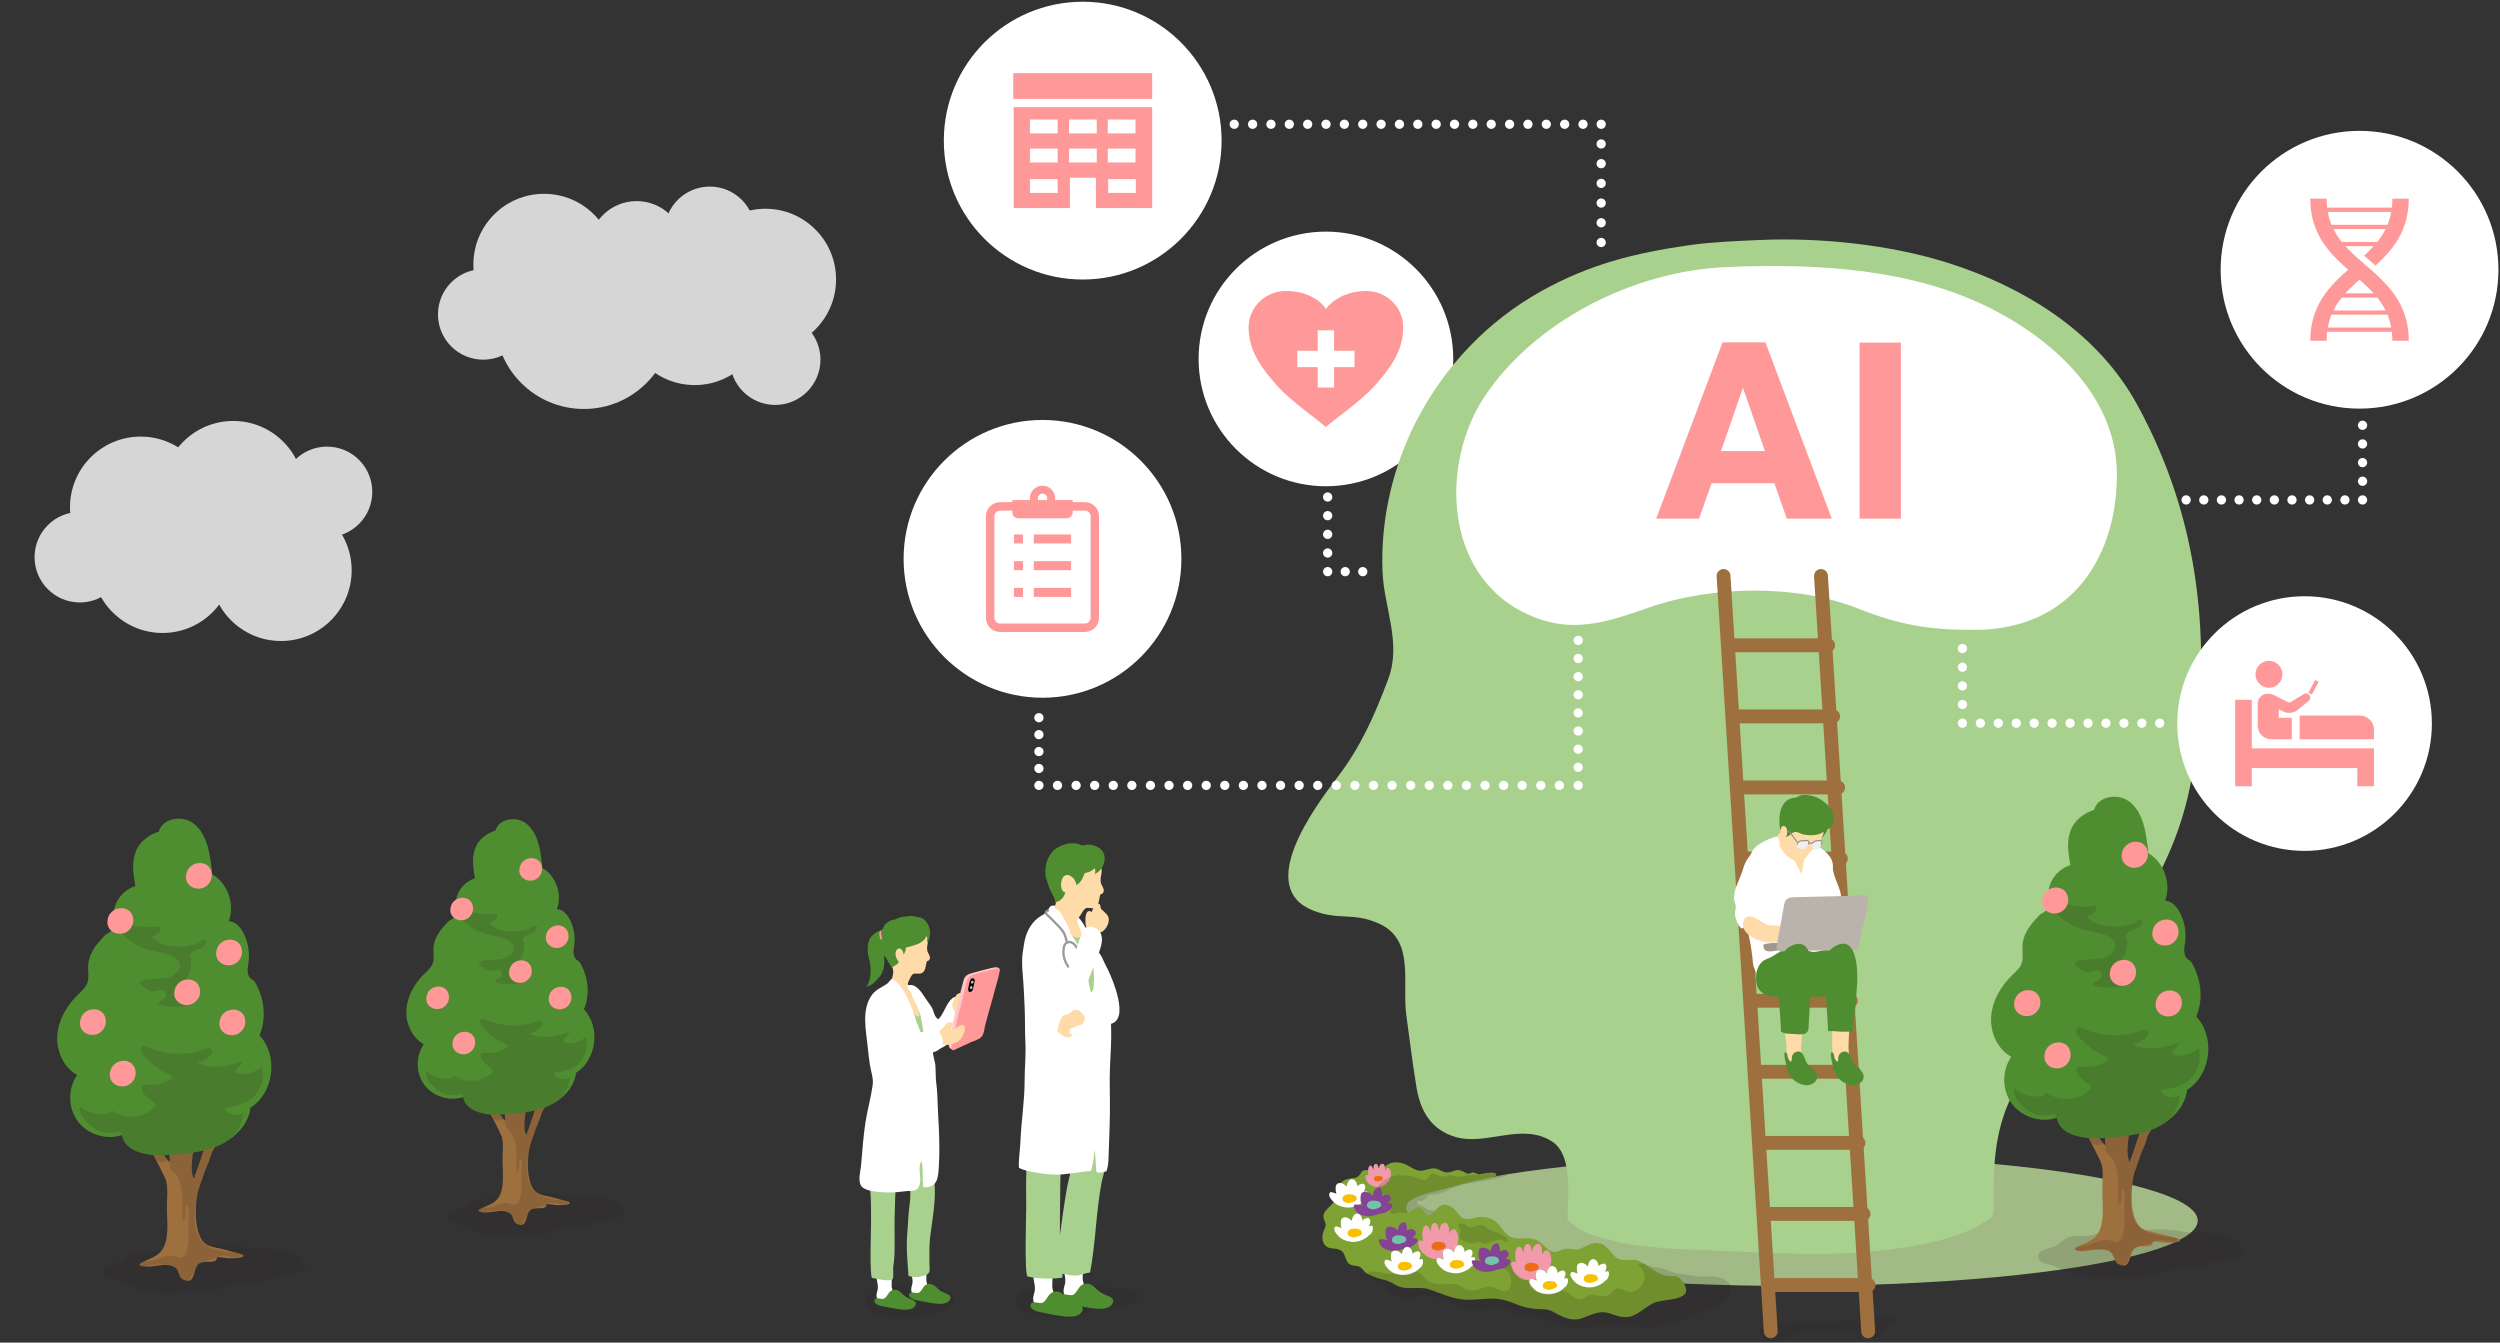 <?xml version="1.0" encoding="UTF-8"?><svg xmlns="http://www.w3.org/2000/svg" viewBox="0 0 1080 580"><rect x="0" y="0" width="1080" height="580" fill="#333333" stroke="none"/><defs><style>.cls-1{stroke:#000;}.cls-1,.cls-2,.cls-3,.cls-4,.cls-5,.cls-6,.cls-7,.cls-8,.cls-9,.cls-10,.cls-11,.cls-12,.cls-13,.cls-14{fill:none;stroke-linecap:round;stroke-linejoin:round;}.cls-2{stroke:#999;}.cls-3{stroke-dasharray:0 0 0 8.06;}.cls-3,.cls-4,.cls-5,.cls-6,.cls-7,.cls-8,.cls-10,.cls-11,.cls-12,.cls-13{stroke:#fff;stroke-width:4px;}.cls-15{fill:#f9c000;}.cls-16{fill:#f09aab;}.cls-17{fill:#ec6c16;}.cls-18{fill:#fff;}.cls-19{fill:#ffdba9;}.cls-20{fill:#ffc7c7;}.cls-21{fill:#f99;}.cls-22{fill:#efefef;}.cls-23{fill:#72c3ac;}.cls-24{fill:#7ea233;}.cls-25{fill:#854395;}.cls-26{fill:#9e703e;}.cls-27{fill:#a1978c;}.cls-28{fill:#bab3ab;}.cls-29{fill:#a9d18e;}.cls-30{fill:#bfbfbf;}.cls-31{fill:#a2bb86;}.cls-32{fill:#4f8e30;}.cls-33{fill:#29201e;mix-blend-mode:multiply;opacity:.15;}.cls-4{stroke-dasharray:0 0 0 7.93;}.cls-5{stroke-dasharray:0 0 0 8.51;}.cls-7{stroke-dasharray:0 0 0 7.31;}.cls-8{stroke-dasharray:0 0 0 7.62;}.cls-9{stroke:#909090;stroke-width:.5px;}.cls-34{opacity:.8;}.cls-10{stroke-dasharray:0 0 0 7.83;}.cls-11{stroke-dasharray:0 0 0 7.58;}.cls-35{isolation:isolate;}.cls-12{stroke-dasharray:0 0 0 8.03;}.cls-13{stroke-dasharray:0 0 0 7.75;}.cls-14{stroke:#9e703e;stroke-width:6px;}</style></defs><g class="cls-35"><g id="_レイヤー_1"><circle class="cls-18" cx="450.36" cy="241.42" r="60"/><g class="cls-34"><circle class="cls-18" cx="34.49" cy="240.7" r="19.56"/><circle class="cls-18" cx="141.27" cy="212.5" r="19.56"/><circle class="cls-18" cx="70.23" cy="242.91" r="30.53"/><circle class="cls-18" cx="60.77" cy="219.14" r="30.53"/><circle class="cls-18" cx="100.77" cy="212.38" r="30.53"/><circle class="cls-18" cx="121.39" cy="246.38" r="30.53"/></g><g class="cls-34"><circle class="cls-18" cx="208.76" cy="135.82" r="19.56"/><circle class="cls-18" cx="306.63" cy="100.16" r="19.56"/><circle class="cls-18" cx="334.88" cy="155.37" r="19.56"/><circle class="cls-18" cx="252.23" cy="138.42" r="38.26"/><circle class="cls-18" cx="235.03" cy="114.26" r="30.53"/><circle class="cls-18" cx="300.12" cy="135.82" r="30.53"/><circle class="cls-18" cx="275.03" cy="107.49" r="20.62"/><circle class="cls-18" cx="330.65" cy="120.71" r="30.53"/></g><circle class="cls-18" cx="1019.32" cy="116.53" r="60"/><circle class="cls-18" cx="467.73" cy="60.75" r="60"/><circle class="cls-18" cx="572.8" cy="155.06" r="55"/><path class="cls-21" d="M590.06,125.71c-12.06,.05-17.22,7.7-17.22,7.7h-.17c.17,0-4.39-7.64-17.06-7.7-8.98-.04-16.22,6.99-16.22,15.76,0,10.4,6.07,18.08,12.31,25.15,5.99,6.75,17.89,14.93,20.97,17.8h.17c3.08-2.87,15.06-11.05,21.05-17.8,6.24-7.06,12.31-14.75,12.31-25.15,0-8.61-6.99-15.8-16.14-15.76Zm-4.91,32.88h-8.83v8.83h-7.06v-8.83h-8.83v-7.06h8.83v-8.83h7.06v8.83h8.83v7.06Z"/><path class="cls-33" d="M760.58,576.6c.18,.33,.42,.67,.71,1.05,1.59,2.01,6.55,2.31,8.67,1.57,2.46-.86,2.94-2.79,5.71-3.34s6.25-.21,9.04-.32c5.84-.24,13.97-2,19.4,.64,1.87,.91,2.71,2.48,5.05,2.34,3.31-.2,3.16-2.93,5.3-4.57,1.92-1.47,8.47-3.6,2.02-4.63-3.73-.59-7.57-.07-11.19,.24-5,.43-9.61,1.02-14.47,1.61-3.67,.45-7.55-.13-11.25,.09s-7.34,.55-10.98,.58c-3.02,.03-10.55,.23-8,4.75Z"/><ellipse class="cls-31" cx="774.41" cy="527.31" rx="175" ry="28.22"/><path class="cls-29" d="M730.93,105.76c-.58,.08-1.16,.16-1.74,.24-23.07,3.34-42.55,8.16-63.46,19.83-23.08,12.89-41.5,32.28-53.69,55.7-10.31,19.81-15.73,43.06-14.79,65.47,.66,15.64,8.28,30.77,2.51,46.24-5.83,15.64-11.98,29.47-21.92,42.46-9.85,12.89-35.79,47.71-10.61,57.64,11.15,4.4,17.29,.64,28.42,5.62,15.78,7.06,9.92,25.4,11.91,39.82,1.43,10.38,2.67,20.82,4.4,31.14,1.74,10.37,6.54,18.3,16.94,21.29,13.37,3.84,28.85-6.57,41.77,2.06,9.04,6.04,6.57,24.16,6.5,33.39,2.61,2.69,5.36,4.88,9.02,6.22,16.46,6.04,33.43,6.49,50.84,7.16,22.73,.88,45.52,2.65,68.25,.87,14.44-1.13,36.68-4.12,49.39-11.47,6.43-3.72,6.86-3.67,6.61-8.95,0,0,0,.59-.02-6.54-.08-33.85,9.34-45.89,29-73.3,25.15-35.06,50.73-64.06,57.15-108.47,8.01-55.44,3.14-107.18-23.93-156.97-.55-1.01-1.12-2.01-1.7-3-17.41-29.78-48.25-48.55-80.46-58.71-24.93-7.86-55.11-10.98-81.31-9.81-9.7,.43-19.53,.8-29.08,2.07Z"/><g><line class="cls-6" x1="533.19" y1="53.68" x2="533.19" y2="53.68"/><line class="cls-4" x1="541.12" y1="53.68" x2="687.74" y2="53.68"/><line class="cls-6" x1="691.71" y1="53.68" x2="691.71" y2="53.68"/><line class="cls-5" x1="691.71" y1="62.19" x2="691.71" y2="100.49"/><line class="cls-6" x1="691.71" y1="104.75" x2="691.71" y2="104.75"/></g><path class="cls-18" d="M914.5,204.51c-.24-31.69-25.15-56.27-53.87-70.96-34.69-17.74-76.2-19.8-114.54-18.2-41.46,1.73-83.45,24.14-104.62,55.75-20.01,29.88-18.03,81.48,23.1,96.17,17.12,6.11,31.8,.72,48.01-4.9,27.04-9.37,63.34-10.06,89.98,.48,18.15,7.18,30.65,9.27,50.23,9.27,43.57,0,61.97-33.42,61.71-67.61Z"/><g><path class="cls-21" d="M771.92,224.07l-5.4-15.32h-27.12l-5.4,15.32h-18.52l28.66-76.18h18.52l28.66,76.18h-19.4Zm-18.96-56.56l-9.48,27.34h18.96l-9.48-27.34Z"/><path class="cls-21" d="M803.33,224.07v-76.07h17.86v76.07h-17.86Z"/></g><g><line class="cls-14" x1="744.57" y1="248.82" x2="764.96" y2="575.12"/><line class="cls-14" x1="786.66" y1="248.82" x2="807.05" y2="575.12"/><line class="cls-14" x1="747.5" y1="278.77" x2="789.74" y2="278.77"/><line class="cls-14" x1="749.66" y1="309.48" x2="791.9" y2="309.48"/><line class="cls-14" x1="751.82" y1="340.19" x2="794.06" y2="340.19"/><line class="cls-14" x1="752.98" y1="370.89" x2="795.23" y2="370.89"/><line class="cls-14" x1="755.15" y1="401.6" x2="797.39" y2="401.6"/><line class="cls-14" x1="757.31" y1="432.31" x2="799.55" y2="432.31"/><line class="cls-14" x1="758.47" y1="463.01" x2="800.72" y2="463.01"/><line class="cls-14" x1="760.64" y1="493.72" x2="802.88" y2="493.72"/><line class="cls-14" x1="762.8" y1="524.42" x2="805.04" y2="524.42"/><line class="cls-14" x1="764.96" y1="555.13" x2="807.21" y2="555.13"/></g><g><path class="cls-21" d="M474.3,220.67c-.46-1.1-1.24-2.03-2.21-2.69-.97-.66-2.16-1.05-3.42-1.05h-5.27v-.91h-7.63c.03-.25,.05-.5,.05-.76,0-3.01-2.45-5.46-5.46-5.46s-5.46,2.45-5.46,5.46c0,.26,.02,.51,.05,.76h-7.63v.91h-5.27c-.84,0-1.65,.17-2.38,.48-1.1,.46-2.03,1.24-2.69,2.21-.66,.98-1.05,2.16-1.05,3.42v43.86c0,.84,.17,1.65,.48,2.38,.46,1.1,1.24,2.03,2.21,2.69,.98,.66,2.16,1.05,3.42,1.05h36.61c.84,0,1.65-.17,2.38-.48,1.1-.46,2.03-1.24,2.69-2.21,.66-.97,1.05-2.16,1.05-3.42v-43.86c0-.84-.17-1.65-.48-2.38Zm-23.94-7.43c1.12,0,2.03,.91,2.03,2.03,0,.27-.05,.52-.15,.76h-3.75c-.1-.24-.15-.49-.15-.76,0-1.12,.91-2.03,2.03-2.03Zm20.78,53.67c0,.35-.07,.67-.19,.96-.19,.44-.5,.82-.9,1.09-.4,.27-.86,.42-1.39,.42h-36.61c-.35,0-.67-.07-.96-.19-.44-.19-.82-.51-1.09-.9-.27-.4-.42-.86-.42-1.38v-43.86c0-.35,.07-.67,.19-.96,.19-.44,.5-.83,.9-1.09,.4-.27,.86-.42,1.39-.42h5.27v.76c0,1.42,1.15,2.58,2.58,2.58h20.92c1.42,0,2.58-1.15,2.58-2.58v-.76h5.27c.35,0,.67,.07,.96,.19,.44,.19,.82,.5,1.09,.9s.42,.86,.42,1.39v43.86Z"/><rect class="cls-21" x="438.04" y="230.88" width="3.9" height="3.9"/><rect class="cls-21" x="446.6" y="230.88" width="16.1" height="3.9"/><rect class="cls-21" x="438.04" y="242.42" width="3.9" height="3.9"/><rect class="cls-21" x="446.6" y="242.42" width="16.1" height="3.9"/><rect class="cls-21" x="438.04" y="253.96" width="3.9" height="3.9"/><rect class="cls-21" x="446.6" y="253.96" width="16.1" height="3.9"/></g><path class="cls-21" d="M1040.38,143.09c-.07-.69-.16-1.36-.27-2-.34-2.06-.86-4.09-1.56-6.02-.26-.69-.54-1.37-.83-2.01-.93-2.08-2.07-4.06-3.49-6.04-.48-.67-.99-1.34-1.52-1.99-2.55-3.15-5.51-5.9-8.48-8.52-.79-.68-1.56-1.36-2.34-2.03h-.02s-.02-.03-.02-.03c-.15-.13-.3-.26-.45-.4-.7-.61-1.4-1.21-2.08-1.82-2.17-1.91-4.23-3.83-6.09-5.89h12.18c-1.28,1.42-2.66,2.77-4.1,4.1,.75,.66,1.51,1.32,2.28,1.99l.04,.04c.86,.74,1.73,1.5,2.59,2.26,2.29-2.09,4.51-4.29,6.48-6.72,.53-.65,1.04-1.32,1.53-2,1.41-1.98,2.55-3.95,3.48-6.03,.29-.65,.57-1.33,.82-2.02,.71-1.93,1.24-3.95,1.57-6.01,.11-.64,.2-1.31,.27-1.99,.14-1.33,.22-2.73,.22-4.15h-7.09c0,1.24-.06,2.46-.19,3.62,0,.09-.02,.17-.03,.26h-27.93c0-.09-.03-.17-.03-.26-.13-1.16-.19-2.38-.19-3.63h-7.09c0,1.42,.07,2.82,.21,4.14,.08,.69,.16,1.36,.27,1.99,.34,2.07,.86,4.1,1.57,6.03,.26,.69,.54,1.37,.83,2.01,.92,2.08,2.06,4.06,3.48,6.04,.48,.67,1,1.34,1.52,1.99,2.55,3.15,5.52,5.9,8.49,8.51-.2,.17-.39,.36-.59,.53-.47,.42-.94,.83-1.41,1.26-2.29,2.09-4.51,4.29-6.48,6.72-.53,.65-1.04,1.32-1.53,2-1.41,1.98-2.55,3.95-3.48,6.03-.29,.65-.57,1.33-.82,2.02-.71,1.93-1.24,3.95-1.57,6.01-.11,.64-.2,1.31-.27,1.99-.14,1.33-.22,2.73-.22,4.15h7.09c0-1.24,.06-2.46,.19-3.62,0-.09,.02-.17,.03-.26h27.94c.01,.09,.02,.17,.03,.26,.12,1.16,.18,2.38,.18,3.62h7.1c0-1.41-.08-2.81-.22-4.14Zm-33.51-46.85c-.55-1.5-.97-3.07-1.26-4.68h27.4c-.29,1.61-.7,3.18-1.25,4.68-.11,.3-.23,.58-.35,.87h-24.18c-.12-.29-.24-.57-.35-.87Zm3.61,6.75c-.95-1.33-1.74-2.66-2.43-4.03h22.53c-.68,1.37-1.48,2.7-2.43,4.03-.37,.51-.76,1.02-1.17,1.52h-15.34c-.4-.5-.79-1.01-1.16-1.52Zm6.84,19.61h0s.08-.07,.12-.11c.61-.56,1.24-1.12,1.87-1.68,0,0,0,0,0,0,2.17,1.92,4.22,3.83,6.08,5.9h-12.18c1.28-1.42,2.66-2.77,4.1-4.1Zm-6.84,7.48c.37-.51,.76-1.02,1.17-1.52h15.34c.4,.5,.8,1.01,1.16,1.52,.95,1.33,1.75,2.66,2.43,4.03h-22.53c.68-1.37,1.48-2.7,2.43-4.03Zm-4.86,11.42c.29-1.61,.7-3.18,1.25-4.68,.11-.3,.24-.58,.35-.87h24.18c.12,.29,.24,.57,.36,.87,.55,1.5,.96,3.07,1.25,4.68h-27.39Z"/><g><path class="cls-18" d="M783.24,415.85c2.24-.4,5.84-.22,7.55-1.78,1.26-1.15,1.23-3.21,1.21-4.69-.04-3.34-.82-6.63-1.47-9.91-.66-3.31-1.45-6.6-2.1-9.91-.68-3.46-.13-7.66,1.81-10.76,4.22-6.73-.78-10.92-6.8-14.5-3.73-2.22-8.09-3.54-12.42-3.38-2.04,.07-4.07,.47-6.02,1.26-2.96,1.19-6.73,2.97-8.16,5.75-.95,1.84-1.5,4.38-2.3,6.38-1.07,2.67-1.43,5.59-1.5,8.45-.14,5.62,.97,11.32,1.77,16.85,.31,2.17,.56,4.42,1.08,6.56,.53,2.17,.67,4.41,1.05,6.61,.35,2.05,.1,4,1.08,5.88,.18,.35,1.55,3.56,2.5,3.12,.63-.29,.21-1.45,.15-1.93-.13-.98,.04-1.77,.41-2.69,.34-.84,.9-1.91,1.76-2.34,1.52-.76,2.31,.06,3.69,.43,1.83,.49,3.71,.82,5.59,1.03,3.72,.41,7.47,.24,11.15-.42Z"/><path class="cls-18" d="M763.06,368.43c-.94-.77-2.05-1.3-3.18-1.16-3.49,.44-5.99,4.88-6.82,7.94-1.16,4.28-4.41,9.01-3.9,13.57,.1,.93,.59,1.77,.69,2.67,.11,1.02-.3,2-.33,3.02-.06,1.7,.82,4.17,1.8,5.55,.89,1.25,1.51,1.58,2.36,.1,.71-1.25,.83-1.92,2.1-2.62,2.03-1.12,2.46,.6,4.4,.66,2.74,.08-2.32-5.66-2.52-7.07-.49-3.55,3.8-7.07,5.42-9.85,1.83-3.13,4.27-6.93,2.02-10.49-.48-.75-1.18-1.63-2.02-2.31Z"/><path class="cls-18" d="M784.79,370.39c-.29,.72-.41,1.57-.49,2.25-.62,5.09-.24,12.7,4.41,15.98,.41,.29,.87,.17,1.3,.35,.95,.39,2.24,1.25,3.16,1.43,2.28,.43,2.44-1.47,2.18-3.33-.6-4.26-3.23-7.96-3.66-12.26-.22-2.2-2.41-6.35-5.21-5.92-.86,.13-1.37,.75-1.68,1.5Z"/><path class="cls-19" d="M768.5,360.2c.15-.13,.33-.24,.56-.33,2.92-1.15,6.59-.37,9.25,1.12,1.33,.75,3.18,1.94,3.34,3.54,.28,2.9-1.95,5.4-2.54,8.13-.31,1.44-.17,3.51-1.07,4.73-1.38-3.14-2.9-6.14-5.36-8.62-.59-.59-1.58-1.22-2.06-1.79-.57-.66-.95-1.82-1.42-2.61-.79-1.34-1.79-3.23-.72-4.18Z"/><path class="cls-19" d="M770.72,354.19c.41-.56,.84-1.12,1.22-1.76,1.44-2.41,3.04-4.97,6.01-5.69,4.87-1.17,9.64,1.94,10.65,6.77,.89,4.27-1.54,9.27-4.26,12.42-.78,.91-1.77,1.46-2.55,2.32-.69,.76-.99,1.75-1.83,2.4-1.36,1.05-3.42,1.46-5.07,.96-1.89-.57-3.62-2.35-4.75-3.9-.6-.82-1.3-1.86-1.39-2.9-.1-1.14,.53-1.43,.74-2.42,.34-1.58-.65-3.12-.47-4.7,.15-1.29,.95-2.48,1.7-3.5Z"/><path class="cls-32" d="M769.58,348.99c1.16-2.64,2.97-4.1,5.65-4.36,1.06-.1,1.37-.52,2.26-.86,1.76-.67,4.09-.32,5.85,.17,3.92,1.09,8.72,5.02,8.93,9.46,.06,1.29-.3,2.49-1.07,3.5-.45,.58-1.03,1.16-1.76,1.35-.07,.66-.59,1.39-.95,1.93-.48,.71-1.02,1.36-1.58,2,.19-.41,.41-.84,.56-1.27,.19-.53,.26-1.09,.41-1.59-.22,.01-.6,.38-.81,.49-.34,.18-.69,.33-1.05,.45-.71,.25-1.45,.4-2.19,.48-1.46,.16-2.95,.06-4.4-.18-1.9-.31-3.36-1.93-5.11-.69-.94,.66-1.84,1.43-2.91,1.79,.91-1.06,.96-3.58-.18-4.57-1.3-1.14-2.26,1.09-1.98,2.39-.65-2.97-.81-6.43-.04-9.39,.1-.38,.23-.74,.38-1.1Z"/><path class="cls-19" d="M752.99,398.9c.04-.37,.13-.75,.26-1.14,1.63-4.67,7.46,.62,9.83,1.62s8.8-.61,9.48,2.9c.42,2.18-2.75,3.76-4.44,4.46-4.47,1.85-15.77-1.81-15.13-7.83Z"/><path class="cls-19" d="M777.74,456.11c.76,.5,.2,1.86-.48,2.35-.82,.59-2.9,.7-3.81,.32-1.75-.73-1.68-3.02-1.66-4.6,.02-2.18-.11-4.3-.52-6.46-.94-5.03,2.67-4.98,7.09-4.06,.32,4.19-.49,8.21-.36,12.34-1.94,.15-4.34-.23-6.1,.43,.02-1.28,0-2.56-.07-3.84"/><path class="cls-19" d="M791.65,454.9c-.34-3.05,.04-6.48-.15-8.62-.46-5.1,3.13-4.71,7.44-3.38-.1,5.49-.96,10,.33,15.5-.36-1.56-1.38-3.49-3.08-2.64-2.59,1.29-.53,3.66-.6,5.37-2.65-.87-3.61-3.39-3.93-6.23Z"/><path class="cls-32" d="M771.76,409.8c.78-.31,1.6-.56,2.51-.7,1.86-.29,3.04,.47,4.74,.92,1.2,.32,2.79,1.13,4.02,1.19,1.58,.08,3.05-.33,4.56-.68,2.66-.61,6.6-2.17,8.86,.14,2.71,2.76,1.06,8.34,.46,11.63-.97,5.34-5.55,8.27-10.87,8.26-2.14,0-4.29,.08-6.43,0-7.41-.28-21.02,3.08-20.99-7.84,0-2.51,.46-4.68,2.05-6.65,1.08-1.33,2.06-1.56,3.55-2.17s2.73-1.63,4.12-2.39c1.18-.64,2.26-1.25,3.42-1.71Z"/><path class="cls-27" d="M763.2,410.82c-.92-.33-1.5-1.14-1.38-2.83,2.54-.73,5.06-.65,7.73-.67,4.27-.03,8.44-1.15,12.67-1.22,4.15-.07,8.33-.2,12.5-.72,2.1-.27,4.38-.43,6.5-.33,.49,1.67,1.01,3.22-.49,4.14-1.39,.86-2.9-.02-4.36,.02-1.61,.05-2.99,.69-4.64,.8-4.61,.31-9.22-.27-13.83-.04-2.73,.14-5.53,.2-8.29,.35-1.85,.1-4.71,1.11-6.4,.51Z"/><path class="cls-32" d="M792.01,455.08c-.19-.42-.46-.67-.86-.38s-.16,1.58-.11,1.97c.18,1.56,.64,3.06,.97,4.59,.55,2.59,2.1,5.07,4.48,6.35,2.11,1.13,4.46,1.79,6.66,.54,.87-.5,1.73-1.36,1.9-2.42,.54-3.51-3.76-4.45-4.84-7.35-.71-1.9-1.54-4.81-4.13-3.99-.95,.3-1.58,.97-1.87,1.97-.2,.7,.16,1.88-.55,2.3-.64-.48-.92-1.01-1.17-1.73-.1-.28-.2-1.25-.47-1.86Z"/><path class="cls-32" d="M771.93,455.08c-.19-.42-.46-.67-.86-.38s-.16,1.58-.11,1.97c.18,1.56,.64,3.06,.97,4.59,.55,2.59,2.1,5.07,4.48,6.35,2.11,1.13,4.46,1.79,6.66,.54,.87-.5,1.73-1.36,1.9-2.42,.54-3.51-3.76-4.45-4.84-7.35-.71-1.9-1.54-4.81-4.13-3.99-.95,.3-1.58,.97-1.87,1.97-.2,.7,.16,1.88-.55,2.3-.64-.48-.92-1.01-1.17-1.73-.1-.28-.2-1.25-.47-1.86Z"/><path class="cls-28" d="M767.55,408.43c.6-3.03,2.84-15.66,3.23-17.71,.44-2.33,1.63-3.06,4.55-3.14,5.91-.17,24.65-.45,29.46-.84,1.05-.09,2.85,.94,2.58,2-1.11,4.3-3.57,16.53-4.67,20.97-.41,1.65-15.65,.69-21.13,.96-2.73,.14-8.79,.2-11.55,.35-2.2,.11-2.8-.97-2.48-2.57Z"/><path class="cls-32" d="M768.61,417.53c.58-3.9,1.9-7.12,4.58-8.59,10.3-5.64,9.82,10.07,9.34,15.26-.4,4.27-.61,8.56-.87,12.84-.14,2.41-.24,4.82-.38,7.23-.19,3.23-4.12,2.61-6.55,2.41-2.05-.17-3.52,.1-5.35-1.02-.15-9.27-2.16-18.84-.78-28.13Z"/><path class="cls-32" d="M788.06,417.97c.35-3.92,1.47-7.22,4.06-8.85,9.94-6.25,10.4,9.47,10.23,14.67-.06,1.89-.26,3.72-.4,5.6-.14,1.86-.17,3.73-.39,5.6-.43,3.62-1.05,7.01-1.18,10.68-1.64,.05-3.29,.01-4.93,.01-1.77,0-4.07-.5-5.69-.14-.37-4.96-.44-9.96-1.07-14.92-.53-4.18-1-8.44-.63-12.65Z"/></g><path class="cls-24" d="M718.7,550.85c3.69,1.21,5.69-1.06,8.37,2.98,5.68,8.56-8.05,6.94-12.51,9-3.2,1.48-5.75,4.02-8.92,5.47-3.64,1.66-6.97,.14-10.57-1-4.18-1.33-7.56,.73-11.44,2.1-4.52,1.6-8.21-.23-12.1-2.39-1.65-.91-2.78-1.42-4.68-1.42-4.27,0-8.03-.55-11.95-2.22-2.01-.86-4-1.5-6.05-1.94-5.42-1.18-11.04,.51-16.65-.03s-9.87-2.83-15-4.44c-4.74-1.49-10.14,.85-14.66-2.06-2.01-1.3-3.4-1.69-5.69-2.28-1.96-.5-5.07-1.58-6.7-2.75-1.52-1.09-1.82-2.65-3.94-2.94-2.73-.37-3.85-.53-4.86-3.3-.71-1.95-1.07-3.25-3.3-3.93-1.73-.52-3.58-.14-5.1-1.26-1.89-1.4-1.97-4.19-1.27-6.24,.39-1.15,.79-1.8,.94-2.46,.15-.62,.09-1.24-.39-2.28-2.26-4.93,3.99-5.92,4.85-10.16,.96-4.76,1.39-7.73,6.9-8.26,1.16-.11,2.13-.19,3.02-1.07,.99-.97,.87-2,2.43-2.41,2.15-.56,3.86,1.27,6.01,.37,2.42-1.02,3.48-3.31,6.23-3.69,2.19-.31,4.22,.11,6.12,1.09,1.77,.91,3.32,2.07,5.25,2.36,2.35,.35,4.3-1.11,6.61-.94s3.83,2.13,6.22,1.71,3.39-1.62,5.99-.49c.76,.33,1.49,1.01,2.3,1.08s1.55-.65,2.42-.53c.76,.11,1.6,.84,2.5,.84,.91,0,8.05-2.13,7.27,.62-1.84,.5-3.72,1.06-5.54,1.41-5.54,1.09-10.99,2.6-16.42,4.14-4.02,1.14-7.9,1.69-11.78,3.35-3.21,1.38-6.54,3.11-4.41,7.08,2.77-.79,4.25-4.68,6.86-.88,2.15,3.12,2.91,2.5,5.17-.33,2.13-2.66,4.06-3,7.06-1.14,2.33,1.45,3.23,4.65,5.78,5.02,2.39,.35,4.68-1.05,7.22-.88,2.82,.19,5.11,.94,7.03,3.08,1.82,2.03,3.22,4.76,5.85,5.7s5.27,.2,7.93,.47c3.66,.37,4.92,2.45,7.55,4.62,2.79,2.3,4.1,.98,6.88,0,2.22-.78,4.19,.68,6.38,.06,3.11-.88,6.01-3.63,9.64-2.43,3.07,1.01,4.49,4.5,6.87,6.18,2.65,1.87,6.61,.01,9.56,1.33,3.66,1.64,6.86,4.82,10.76,6.1Z"/><g><path class="cls-25" d="M595.7,536.31c-.05-.21-.09-.44,0-.63,.15-.29,.54-.35,.86-.35,1.06-.02,2.12,.13,3.14,.45-1.25-.81-1.24-2.61-1.08-4.09,.04-.38,.08-.78,.29-1.11,.43-.69,1.39-.81,2.18-.66,1.12,.22,2.15,.87,2.83,1.78-.12-1.13,.31-2.3,1.14-3.08,.58-.55,1.6-.86,2.14-.26,.17,.19,.25,.43,.32,.68,.24,.84,.37,1.71,.37,2.58,.63-.49,1.46-.78,2.24-.62s1.48,.85,1.49,1.65c.02,.94-.81,1.65-1.56,2.22,.87-.12,2.02-.08,2.29,.76,.23,.72-.42,1.39-1.02,1.84-1.13,.86-2.43,1.71-3.89,1.76-.63,.02-1.12,.22-1.7,.44-3.43,1.34-8.69,1.01-9.98-3.12-.02-.07-.04-.15-.06-.22Z"/><path class="cls-23" d="M601.69,534.59c.37-.47,.93-.75,1.51-.87s1.19-.09,1.78-.03c.66,.07,1.36,.19,1.88,.6,.53,.41,.82,1.19,.48,1.77-.32,.54-1.03,.79-1.6,.96-.48,.14-.97,.33-1.47,.39-.44,.06-.87-.02-1.28-.15-.56-.16-1.14-.34-1.47-.86-.36-.56-.24-1.3,.16-1.81Z"/></g><g><path class="cls-16" d="M628.11,540.25c.16-.17,.31-.34,.44-.51,.55-.76,.95-1.62,1.19-2.53,.48-1.78,.35-3.76-.56-5.39-.12-.22-.27-.45-.47-.6-.49-.36-1.22-.2-1.68,.2s-.72,.98-.96,1.54c.07-1.11-.05-2.23-.34-3.3-.1-.37-.23-.76-.51-1.03-.65-.66-1.85-.38-2.46,.32-.61,.7-.78,1.67-.93,2.59-.35-.6-.41-1.33-.63-1.98s-.76-1.32-1.46-1.29c-.8,.03-1.27,.91-1.45,1.69-.22,.95-.27,1.94-.14,2.9-.11-.98-.47-1.93-1.03-2.74-.25-.35-.59-.71-1.02-.71-.58-.01-.97,.59-1.18,1.13-.69,1.81-.7,3.86-.02,5.67-.59-.46-1.49-.47-2.09-.02-.47,1.84,.49,3.78,1.83,5.12,1.31,1.3,3.05,2.25,4.87,2.59,.69,.13,1.2-.08,1.87-.19,.94-.15,1.88-.05,2.81-.31,.76-.21,1.49-.6,2.04-1.17,.63-.65,1.25-1.31,1.88-1.97Z"/><path class="cls-17" d="M618.81,537.41c.37-.47,.93-.75,1.51-.87s1.19-.09,1.78-.03c.66,.07,1.36,.19,1.88,.6s.82,1.19,.48,1.77c-.32,.54-1.03,.79-1.6,.96-.48,.14-.97,.33-1.47,.39-.44,.06-.87-.02-1.28-.15-.56-.16-1.14-.34-1.47-.86-.36-.56-.24-1.3,.16-1.81Z"/></g><g><path class="cls-16" d="M599.66,510.4c.1-.11,.2-.21,.28-.33,.35-.48,.6-1.03,.76-1.61,.31-1.13,.22-2.39-.35-3.43-.08-.14-.17-.28-.3-.38-.31-.23-.78-.13-1.07,.13s-.46,.62-.61,.98c.04-.71-.03-1.42-.22-2.1-.06-.24-.15-.48-.32-.66-.42-.42-1.18-.24-1.57,.2s-.5,1.06-.59,1.65c-.22-.38-.26-.84-.4-1.26s-.48-.84-.93-.82c-.51,.02-.81,.58-.92,1.08-.14,.6-.17,1.23-.09,1.85-.07-.62-.3-1.23-.66-1.74-.16-.22-.37-.45-.65-.45-.37,0-.62,.37-.75,.72-.44,1.15-.45,2.46-.01,3.61-.38-.29-.95-.3-1.33-.01-.3,1.17,.31,2.4,1.17,3.26,.83,.83,1.94,1.43,3.1,1.65,.44,.08,.77-.05,1.19-.12,.6-.09,1.2-.03,1.79-.2,.48-.14,.95-.38,1.3-.75,.4-.41,.8-.83,1.2-1.25Z"/><path class="cls-17" d="M593.75,508.59c.23-.3,.59-.48,.96-.56s.75-.06,1.13-.02c.42,.04,.86,.12,1.2,.38s.52,.76,.31,1.13c-.2,.35-.65,.5-1.02,.61-.31,.09-.62,.21-.94,.25-.28,.04-.55-.02-.82-.09-.36-.1-.72-.22-.93-.55-.23-.36-.15-.83,.1-1.15Z"/></g><g><path class="cls-18" d="M627.37,549.94c-.48-.07-.96-.17-1.43-.31-.85-.25-1.74-.61-2.47-1.12-.67-.48-1.25-1.08-1.78-1.7-.64-.75-1.27-1.67-1.08-2.63,.06-.3,.22-.61,.5-.73,.29-.12,.61-.03,.91,.06,.61,.19,1.22,.38,1.84,.57-.49-.56-.51-1.37-.51-2.11,0-.64,.02-1.32,.39-1.83,.5-.69,1.52-.84,2.33-.57s1.47,.85,2.11,1.43c.01-.88,.32-1.75,.87-2.43,.2-.25,.44-.48,.73-.61,.74-.34,1.65,.04,2.16,.67s.7,1.45,.84,2.25c.49-.65,1.28-1.06,2.1-1.1,.2,0,.41,0,.59,.09,.27,.13,.46,.4,.56,.68,.32,.91-.09,1.9-.58,2.74,.41-.19,.88-.25,1.32-.18,.09,.01,.18,.04,.25,.1,.09,.08,.13,.2,.15,.32,.14,.69,.06,1.42-.21,2.07-.13,.31-.29,.6-.5,.86-.1,.13-.21,.27-.34,.37-.1,.08-.22,.12-.32,.19-.28,.19-.51,.49-.77,.71s-.55,.44-.84,.64c-1.15,.78-2.48,1.32-3.85,1.56-.72,.12-1.45,.16-2.18,.11-.26-.02-.52-.04-.78-.08Z"/><path class="cls-15" d="M626.69,545.28c.37-.47,.93-.75,1.51-.87s1.19-.09,1.78-.03c.66,.07,1.36,.19,1.88,.6s.82,1.19,.48,1.77c-.32,.54-1.03,.79-1.6,.96-.48,.14-.97,.33-1.47,.39-.44,.06-.87-.02-1.28-.15-.56-.16-1.14-.34-1.47-.86-.36-.56-.24-1.3,.16-1.81Z"/></g><g><path class="cls-18" d="M583.22,536.37c-.48-.07-.96-.17-1.43-.31-.85-.25-1.74-.61-2.47-1.12-.67-.48-1.25-1.08-1.78-1.7-.64-.75-1.27-1.67-1.08-2.63,.06-.3,.22-.61,.5-.73,.29-.12,.61-.03,.91,.06,.61,.19,1.22,.38,1.84,.57-.49-.56-.51-1.37-.51-2.11,0-.64,.02-1.32,.39-1.83,.5-.69,1.52-.84,2.33-.57s1.47,.85,2.11,1.43c.01-.88,.32-1.75,.87-2.43,.2-.25,.44-.48,.73-.61,.74-.34,1.65,.04,2.16,.67s.7,1.45,.84,2.25c.49-.65,1.28-1.06,2.1-1.1,.2,0,.41,0,.59,.09,.27,.13,.46,.4,.56,.68,.32,.91-.09,1.9-.58,2.74,.41-.19,.88-.25,1.32-.18,.09,.01,.18,.04,.25,.1,.09,.08,.13,.2,.15,.32,.14,.69,.06,1.42-.21,2.07-.13,.31-.29,.6-.5,.86-.1,.13-.21,.27-.34,.37-.1,.08-.22,.12-.32,.19-.28,.19-.51,.49-.77,.71s-.55,.44-.84,.64c-1.15,.78-2.48,1.32-3.85,1.56-.72,.12-1.45,.16-2.18,.11-.26-.02-.52-.04-.78-.08Z"/><path class="cls-15" d="M582.54,531.71c.37-.47,.93-.75,1.51-.87s1.19-.09,1.78-.03c.66,.07,1.36,.19,1.88,.6s.82,1.19,.48,1.77c-.32,.54-1.03,.79-1.6,.96-.48,.14-.97,.33-1.47,.39-.44,.06-.87-.02-1.28-.15-.56-.16-1.14-.34-1.47-.86-.36-.56-.24-1.3,.16-1.81Z"/></g><g><path class="cls-18" d="M581.01,521.54c-.48-.07-.96-.17-1.43-.31-.85-.25-1.74-.61-2.47-1.12-.67-.48-1.25-1.08-1.78-1.7-.64-.75-1.27-1.67-1.08-2.63,.06-.3,.22-.61,.5-.73,.29-.12,.61-.03,.91,.06,.61,.19,1.22,.38,1.84,.57-.49-.56-.51-1.37-.51-2.11,0-.64,.02-1.32,.39-1.83,.5-.69,1.52-.84,2.33-.57s1.47,.85,2.11,1.43c.01-.88,.32-1.75,.87-2.43,.2-.25,.44-.48,.73-.61,.74-.34,1.65,.04,2.16,.67,.51,.63,.7,1.45,.84,2.25,.49-.65,1.28-1.06,2.1-1.1,.2,0,.41,0,.59,.09,.27,.13,.46,.4,.56,.68,.32,.91-.09,1.9-.58,2.74,.41-.19,.88-.25,1.32-.18,.09,.01,.18,.04,.25,.1,.09,.08,.13,.2,.15,.32,.14,.69,.06,1.42-.21,2.07-.13,.31-.29,.6-.5,.86-.1,.13-.21,.27-.34,.37-.1,.08-.22,.12-.32,.19-.28,.19-.51,.49-.77,.71s-.55,.44-.84,.64c-1.15,.78-2.48,1.32-3.85,1.56-.72,.12-1.45,.16-2.18,.11-.26-.02-.52-.04-.78-.08Z"/><path class="cls-15" d="M580.33,516.88c.37-.47,.93-.75,1.51-.87s1.19-.09,1.78-.03c.66,.07,1.36,.19,1.88,.6s.82,1.19,.48,1.77c-.32,.54-1.03,.79-1.6,.96-.48,.14-.97,.33-1.47,.39-.44,.06-.87-.02-1.28-.15-.56-.16-1.14-.34-1.47-.86-.36-.56-.24-1.3,.16-1.81Z"/></g><g><path class="cls-25" d="M635.85,545.4c-.05-.21-.09-.44,0-.63,.15-.29,.54-.35,.86-.35,1.06-.02,2.12,.13,3.14,.45-1.25-.81-1.24-2.61-1.08-4.09,.04-.38,.08-.78,.29-1.11,.43-.69,1.39-.81,2.18-.66,1.12,.22,2.15,.87,2.83,1.78-.12-1.13,.31-2.3,1.14-3.08,.58-.55,1.6-.86,2.14-.26,.17,.19,.25,.43,.32,.68,.24,.84,.37,1.71,.37,2.58,.63-.49,1.46-.78,2.24-.62s1.48,.85,1.49,1.65c.02,.94-.81,1.65-1.56,2.22,.87-.12,2.02-.08,2.29,.76,.23,.72-.42,1.39-1.02,1.84-1.13,.86-2.43,1.71-3.89,1.76-.63,.02-1.12,.22-1.7,.44-3.43,1.34-8.69,1.01-9.98-3.12-.02-.07-.04-.15-.06-.22Z"/><path class="cls-23" d="M641.84,543.68c.37-.47,.93-.75,1.51-.87s1.19-.09,1.78-.03c.66,.07,1.36,.19,1.88,.6,.53,.41,.82,1.19,.48,1.77-.32,.54-1.03,.79-1.6,.96-.48,.14-.97,.33-1.47,.39-.44,.06-.87-.02-1.28-.15-.56-.16-1.14-.34-1.47-.86-.36-.56-.24-1.3,.16-1.81Z"/></g><g><path class="cls-16" d="M668.26,549.34c.16-.17,.31-.34,.44-.51,.55-.76,.95-1.62,1.19-2.53,.48-1.78,.35-3.76-.56-5.39-.12-.22-.27-.45-.47-.6-.49-.36-1.22-.2-1.68,.2s-.72,.98-.96,1.54c.07-1.11-.05-2.23-.34-3.3-.1-.37-.23-.76-.51-1.03-.65-.66-1.85-.38-2.46,.32-.61,.7-.78,1.67-.93,2.59-.35-.6-.41-1.33-.63-1.98s-.76-1.32-1.46-1.29c-.8,.03-1.27,.91-1.45,1.69-.22,.95-.27,1.94-.14,2.9-.11-.98-.47-1.93-1.03-2.74-.25-.35-.59-.71-1.02-.71-.58-.01-.97,.59-1.18,1.13-.69,1.81-.7,3.86-.02,5.67-.59-.46-1.49-.47-2.09-.02-.47,1.84,.49,3.78,1.83,5.12,1.31,1.3,3.05,2.25,4.87,2.59,.69,.13,1.2-.08,1.87-.19,.94-.15,1.88-.05,2.81-.31,.76-.21,1.49-.6,2.04-1.17,.63-.65,1.25-1.31,1.88-1.97Z"/><path class="cls-17" d="M658.96,546.5c.37-.47,.93-.75,1.51-.87s1.19-.09,1.78-.03c.66,.07,1.36,.19,1.88,.6,.53,.41,.82,1.19,.48,1.77-.32,.54-1.03,.79-1.6,.96-.48,.14-.97,.33-1.47,.39-.44,.06-.87-.02-1.28-.15-.56-.16-1.14-.34-1.47-.86-.36-.56-.24-1.3,.16-1.81Z"/></g><g><path class="cls-18" d="M667.52,559.03c-.48-.07-.96-.17-1.43-.31-.85-.25-1.74-.61-2.47-1.12-.67-.48-1.25-1.08-1.78-1.7-.64-.75-1.27-1.67-1.08-2.63,.06-.3,.22-.61,.5-.73,.29-.12,.61-.03,.91,.06,.61,.19,1.22,.38,1.84,.57-.49-.56-.51-1.37-.51-2.11,0-.64,.02-1.32,.39-1.83,.5-.69,1.52-.84,2.33-.57s1.47,.85,2.11,1.43c.01-.88,.32-1.75,.87-2.43,.2-.25,.44-.48,.73-.61,.74-.34,1.65,.04,2.16,.67s.7,1.45,.84,2.25c.49-.65,1.28-1.06,2.1-1.1,.2,0,.41,0,.59,.09,.27,.13,.46,.4,.56,.68,.32,.91-.09,1.9-.58,2.74,.41-.19,.88-.25,1.32-.18,.09,.01,.18,.04,.25,.1,.09,.08,.13,.2,.15,.32,.14,.69,.06,1.42-.21,2.07-.13,.31-.29,.6-.5,.86-.1,.13-.21,.27-.34,.37-.1,.08-.22,.12-.32,.19-.28,.19-.51,.49-.77,.71s-.55,.44-.84,.64c-1.15,.78-2.48,1.32-3.85,1.56-.72,.12-1.45,.16-2.18,.11-.26-.02-.52-.04-.78-.08Z"/><path class="cls-15" d="M666.84,554.37c.37-.47,.93-.75,1.51-.87s1.19-.09,1.78-.03c.66,.07,1.36,.19,1.88,.6,.53,.41,.82,1.19,.48,1.77-.32,.54-1.03,.79-1.6,.96-.48,.14-.97,.33-1.47,.39-.44,.06-.87-.02-1.28-.15-.56-.16-1.14-.34-1.47-.86-.36-.56-.24-1.3,.16-1.81Z"/></g><g><path class="cls-18" d="M685.21,556.05c-.48-.07-.96-.17-1.43-.31-.85-.25-1.74-.61-2.47-1.12-.67-.48-1.25-1.08-1.78-1.7-.64-.75-1.27-1.67-1.08-2.63,.06-.3,.22-.61,.5-.73,.29-.12,.61-.03,.91,.06,.61,.19,1.22,.38,1.84,.57-.49-.56-.51-1.37-.51-2.11,0-.64,.02-1.32,.39-1.83,.5-.69,1.52-.84,2.33-.57s1.47,.85,2.11,1.43c.01-.88,.32-1.75,.87-2.43,.2-.25,.44-.48,.73-.61,.74-.34,1.65,.04,2.16,.67,.51,.63,.7,1.45,.84,2.25,.49-.65,1.28-1.06,2.1-1.1,.2,0,.41,0,.59,.09,.27,.13,.46,.4,.56,.68,.32,.91-.09,1.9-.58,2.74,.41-.19,.88-.25,1.32-.18,.09,.01,.18,.04,.25,.1,.09,.08,.13,.2,.15,.32,.14,.69,.06,1.42-.21,2.07-.13,.31-.29,.6-.5,.86-.1,.13-.21,.27-.34,.37-.1,.08-.22,.12-.32,.19-.28,.19-.51,.49-.77,.71s-.55,.44-.84,.64c-1.15,.78-2.48,1.32-3.85,1.56-.72,.12-1.45,.16-2.18,.11-.26-.02-.52-.04-.78-.08Z"/><path class="cls-15" d="M684.53,551.39c.37-.47,.93-.75,1.51-.87s1.19-.09,1.78-.03c.66,.07,1.36,.19,1.88,.6s.82,1.19,.48,1.77c-.32,.54-1.03,.79-1.6,.96-.48,.14-.97,.33-1.47,.39-.44,.06-.87-.02-1.28-.15-.56-.16-1.14-.34-1.47-.86-.36-.56-.24-1.3,.16-1.81Z"/></g><g><path class="cls-18" d="M604.88,550.74c-.48-.07-.96-.17-1.43-.31-.85-.25-1.74-.61-2.47-1.12-.67-.48-1.25-1.08-1.78-1.7-.64-.75-1.27-1.67-1.08-2.63,.06-.3,.22-.61,.5-.73,.29-.12,.61-.03,.91,.06,.61,.19,1.22,.38,1.84,.57-.49-.56-.51-1.37-.51-2.11,0-.64,.02-1.32,.39-1.83,.5-.69,1.52-.84,2.33-.57s1.47,.85,2.11,1.43c.01-.88,.32-1.75,.87-2.43,.2-.25,.44-.48,.73-.61,.74-.34,1.65,.04,2.16,.67,.51,.63,.7,1.45,.84,2.25,.49-.65,1.28-1.06,2.1-1.1,.2,0,.41,0,.59,.09,.27,.13,.46,.4,.56,.68,.32,.91-.09,1.9-.58,2.74,.41-.19,.88-.25,1.32-.18,.09,.01,.18,.04,.25,.1,.09,.08,.13,.2,.15,.32,.14,.69,.06,1.42-.21,2.07-.13,.31-.29,.6-.5,.86-.1,.13-.21,.27-.34,.37-.1,.08-.22,.12-.32,.19-.28,.19-.51,.49-.77,.71s-.55,.44-.84,.64c-1.15,.78-2.48,1.32-3.85,1.56-.72,.12-1.45,.16-2.18,.11-.26-.02-.52-.04-.78-.08Z"/><path class="cls-15" d="M604.2,546.08c.37-.47,.93-.75,1.51-.87s1.19-.09,1.78-.03c.66,.07,1.36,.19,1.88,.6,.53,.41,.82,1.19,.48,1.77-.32,.54-1.03,.79-1.6,.96-.48,.14-.97,.33-1.47,.39-.44,.06-.87-.02-1.28-.15-.56-.16-1.14-.34-1.47-.86-.36-.56-.24-1.3,.16-1.81Z"/></g><g><path class="cls-25" d="M584.89,521.33c-.05-.21-.09-.44,0-.63,.15-.29,.54-.35,.86-.35,1.06-.02,2.12,.13,3.14,.45-1.25-.81-1.24-2.61-1.08-4.09,.04-.38,.08-.78,.29-1.11,.43-.69,1.39-.81,2.18-.66,1.12,.22,2.15,.87,2.83,1.78-.12-1.13,.31-2.3,1.14-3.08,.58-.55,1.6-.86,2.14-.26,.17,.19,.25,.43,.32,.68,.24,.84,.37,1.71,.37,2.58,.63-.49,1.46-.78,2.24-.62s1.48,.85,1.49,1.65c.02,.94-.81,1.65-1.56,2.22,.87-.12,2.02-.08,2.29,.76,.23,.72-.42,1.39-1.02,1.84-1.13,.86-2.43,1.71-3.89,1.76-.63,.02-1.12,.22-1.7,.44-3.43,1.34-8.69,1.01-9.98-3.12-.02-.07-.04-.15-.06-.22Z"/><path class="cls-23" d="M590.88,519.61c.37-.47,.93-.75,1.51-.87s1.19-.09,1.78-.03c.66,.07,1.36,.19,1.88,.6,.53,.41,.82,1.19,.48,1.77-.32,.54-1.03,.79-1.6,.96-.48,.14-.97,.33-1.47,.39-.44,.06-.87-.02-1.28-.15-.56-.16-1.14-.34-1.47-.86-.36-.56-.24-1.3,.16-1.81Z"/></g><g><line class="cls-6" x1="573.55" y1="214.71" x2="573.55" y2="214.71"/><line class="cls-3" x1="573.55" y1="222.77" x2="573.55" y2="242.92"/><line class="cls-6" x1="573.55" y1="246.95" x2="573.55" y2="246.95"/><line class="cls-11" x1="581.13" y1="246.95" x2="584.92" y2="246.95"/><line class="cls-6" x1="588.71" y1="246.95" x2="588.71" y2="246.95"/></g><g><line class="cls-6" x1="847.77" y1="280.17" x2="847.77" y2="280.17"/><line class="cls-3" x1="847.77" y1="288.23" x2="847.77" y2="308.38"/><line class="cls-6" x1="847.77" y1="312.41" x2="847.77" y2="312.41"/><line class="cls-13" x1="855.52" y1="312.41" x2="929.11" y2="312.41"/><line class="cls-6" x1="932.99" y1="312.41" x2="932.99" y2="312.41"/></g><g><line class="cls-6" x1="1020.62" y1="183.72" x2="1020.62" y2="183.72"/><line class="cls-3" x1="1020.62" y1="191.78" x2="1020.62" y2="211.94"/><line class="cls-6" x1="1020.62" y1="215.97" x2="1020.62" y2="215.97"/><line class="cls-8" x1="1013" y1="215.97" x2="948.22" y2="215.97"/><line class="cls-6" x1="944.41" y1="215.97" x2="944.41" y2="215.97"/></g><g><line class="cls-6" x1="448.81" y1="310.05" x2="448.81" y2="310.05"/><line class="cls-7" x1="448.81" y1="317.36" x2="448.81" y2="335.63"/><line class="cls-6" x1="448.81" y1="339.29" x2="448.81" y2="339.29"/><line class="cls-12" x1="456.84" y1="339.29" x2="677.76" y2="339.29"/><line class="cls-6" x1="681.78" y1="339.29" x2="681.78" y2="339.29"/><line class="cls-10" x1="681.78" y1="331.46" x2="681.78" y2="280.58"/><line class="cls-6" x1="681.78" y1="276.66" x2="681.78" y2="276.66"/></g><g><path class="cls-33" d="M375.32,565.96c4.62,3.67,17.63,3.56,20.6,2.93,3.64-.77,19.06-3.01,15.62-9.5-1.75-3.3-10.35-2.76-13.72-3.24-5.39-.77-20.82-2.08-23.75,4.98-.86,2.08-.24,3.65,1.25,4.83Z"/><path class="cls-18" d="M393.88,548.2c-.3,.88-.12,2.15,.04,2.96,.29,1.49,.52,2.66,.03,4.14-.24,.73-.36,1.37-.31,2.15,.13,1.98,2.47,1.82,4.06,2.36,0-1.02,.63-1.91,1.3-2.65,.46-.5,1.25-.83,1.5-1.47,.31-.79-.28-1.69-.32-2.48-.07-1.29,.14-2.63,0-3.92-.09-.9-.34-1.48-1.27-1.68-.56-.12-1.19,.03-1.76-.02-.63-.05-1.35-.41-1.97-.39-.72,.03-1.11,.43-1.3,.99Z"/><path class="cls-32" d="M410.54,561.09c.47-1.28-.89-1.94-1.85-2.31-1.29-.49-2.39-1.01-3.44-1.94-.65-.58-1.17-1.25-1.91-1.68-1.15-.66-2.42-.72-3.53,.01-1.14,.75-1.57,2.42-2.74,3.2s-3.6-.86-4.24,.58c-.73,1.65,1.75,2.47,2.95,2.7,1.87,.37,3.73,.78,5.62,1.09,2.44,.4,7.97,1.53,9.14-1.66Z"/><path class="cls-18" d="M378.9,550.74c-.3,.88-.12,2.15,.04,2.96,.29,1.49,.52,2.66,.03,4.14-.24,.73-.36,1.37-.31,2.15,.13,1.98,2.47,1.82,4.06,2.36,0-1.02,.63-1.91,1.3-2.65,.46-.5,1.25-.83,1.5-1.47,.31-.79-.28-1.69-.32-2.48-.07-1.29,.14-2.63,0-3.92-.09-.9-.34-1.48-1.27-1.68-.56-.12-1.19,.03-1.76-.02-.63-.05-1.35-.41-1.97-.39-.72,.03-1.11,.43-1.3,.99Z"/><path class="cls-32" d="M395.56,563.63c.47-1.28-.89-1.94-1.85-2.31-1.29-.49-2.39-1.01-3.44-1.94-.65-.58-1.17-1.25-1.91-1.68-1.15-.66-2.42-.72-3.53,.01-1.14,.75-1.57,2.42-2.74,3.2s-3.6-.86-4.24,.58c-.73,1.65,1.75,2.47,2.95,2.7,1.87,.37,3.73,.78,5.62,1.09,2.44,.4,7.97,1.53,9.14-1.66Z"/><path class="cls-29" d="M376.79,552.04c1.62,.37,7.84,1.83,8.85,.53,.48-.62,.12-4.3,.23-5.25,.2-1.67,.48-3.33,.54-5.01,.24-6.81-.15-13.6,.18-20.33,.14-2.75,.06-5.4,.37-8.1s.91-5.15,1.4-7.7c.1-.54,2.02-5.58,2.16-5.42,2.4,2.55,2.26,9.3,2.62,12.58,.35,3.18-.08,6.17-.44,9.19s-.39,6.19-.68,9.24c-.32,3.33-.35,6.85-.18,10.22,.15,3.06,.46,6.13,.62,9.17,2.19,.88,5.05,.53,7.23-.21,2.62-.89,1.82-2.88,1.82-5.67,0-3.32-.11-6.68,.23-9.94,.84-8.03,2.96-17.4,1.79-25.43-.88-6-1.67-12.14-2.24-18.23-.38-4.03-.07-8.81-1.18-12.68-3.52-.17-7.12-.03-10.66-.03-2.54,0-9.71-1.28-11.37,1.22-1.14,1.72-1.24,6.86-1.62,9.01-1.31,7.54-1.52,15.64-.68,23.25,.59,5.29,.52,10.6,.51,15.96,0,2.17-.7,23.37,.49,23.64Z"/><path class="cls-33" d="M441.54,566.23c6.13,3.33,19.88,3.32,23,2.65,3.91-.83,7.22-3.13,11.4-3.4,4.81-.32,9.28,.59,13.28-2.55,6.88-5.39-1.46-5.84-6.16-6.29-6.02-.58-12.19-1.99-18.21-2.58-5.33-.53-10.11,1.98-15.2,2.77-3.64,.56-9.56-.64-10.93,4.45-.58,2.16,.64,3.77,2.82,4.96Z"/><g><path class="cls-18" d="M459.78,546.4c-.38,1.11-.15,2.71,.05,3.74,.37,1.88,.66,3.36,.04,5.23-.3,.92-.45,1.73-.39,2.71,.17,2.5,3.12,2.29,5.12,2.98,0-1.29,.8-2.41,1.64-3.34,.58-.63,1.58-1.05,1.9-1.85,.4-.99-.36-2.14-.41-3.13-.09-1.63,.18-3.32,0-4.95-.12-1.14-.43-1.87-1.6-2.12-.71-.16-1.5,.04-2.22-.02-.8-.07-1.7-.52-2.49-.49-.91,.04-1.4,.54-1.65,1.24Z"/><path class="cls-32" d="M480.8,562.66c.59-1.61-1.12-2.45-2.34-2.91-1.63-.62-3.01-1.28-4.33-2.45-.82-.73-1.47-1.58-2.42-2.12-1.45-.83-3.05-.91-4.46,.02-1.44,.95-1.98,3.06-3.45,4.04-1.46,.97-4.55-1.08-5.35,.73-.93,2.09,2.2,3.11,3.73,3.41,2.36,.46,4.71,.98,7.09,1.38,3.08,.51,10.05,1.93,11.53-2.1Z"/><path class="cls-18" d="M446.64,549.8c-.38,1.11-.15,2.71,.05,3.74,.37,1.88,.66,3.36,.04,5.23-.3,.92-.45,1.73-.39,2.71,.17,2.5,3.12,2.29,5.12,2.98,0-1.29,.8-2.41,1.64-3.34,.58-.63,1.58-1.05,1.9-1.85,.4-.99-.36-2.14-.41-3.13-.09-1.63,.18-3.32,0-4.95-.12-1.14-.43-1.87-1.6-2.12-.71-.16-1.5,.04-2.22-.02-.8-.07-1.7-.52-2.49-.49-.91,.04-1.4,.54-1.65,1.24Z"/><path class="cls-32" d="M467.66,566.06c.59-1.61-1.12-2.45-2.34-2.91-1.63-.62-3.01-1.28-4.33-2.45-.82-.73-1.47-1.58-2.42-2.12-1.45-.83-3.05-.91-4.46,.02-1.44,.95-1.98,3.06-3.45,4.04s-4.55-1.08-5.35,.73c-.93,2.09,2.2,3.11,3.73,3.41,2.36,.46,4.71,.98,7.09,1.38,3.08,.51,10.05,1.93,11.53-2.1Z"/><path class="cls-29" d="M443.98,551.44c4.63,1.06,10.29,1.19,14.93,.51,.39-3.91-.99-8-.98-11.96,.01-5.78-.13-11.5,0-17.27,.13-5.33,0-10.67,.25-15.97,.1-2.16,1.6-10.35,3.95-4.35,1.11,2.82-.45,6.87-1.01,9.81-1.6,8.4-2.52,16.97-3.83,25.42-.56,3.64,.69,9.09-1,12.35,3.12-.01,6.05,1.4,9.28,1,1.87-.23,3.49-1.13,5.34-1.26,2.46-12.85,2.56-26.19,5.01-39.05,.5-2.64,1.88-5.85,1.27-8.39-.53-2.19-2.49-5.94-3.68-7.81-2.28,.96-6.06,.31-8.42,.08-4.28-.42-8.88-.63-13.22-.28-1.88,.15-6.8,.19-8.15,1.71-1.83,2.08-.2,7.43-.32,10.09-.25,5.16-.05,10.38-.06,15.55,0,2.74-.88,29.48,.62,29.83Z"/><path class="cls-18" d="M470.99,405.14c.88,1.77,1.89,3.48,2.7,5.25,1.87,4.09,3.74,8.8,4.44,13.16,.4,2.48,.19,5.21,.64,7.72,.72,3.99,1.07,8.15,1.23,12.21,.24,6.05-.3,12.04-.51,18.04-.22,6.27,.05,12.58,0,18.85-.05,5.48-.27,11.04-.5,16.52-.12,2.89,.04,6.48-1.05,9.14-.65,.13-4.21,1.17-4.35-.07-.36-2.99-.07-6.16-.82-9.1-.15,3.03-.6,6.07-1.4,8.94-4.14,.4-8.27,1.16-12.46,1.54-3.82,.35-7.95-.17-11.71-.85-2.37-.43-4.94-.84-7.03-2.02-.21-3.61,.5-7.31,.64-10.94,.34-8.97,1.83-17.73,1.83-26.78,0-5.47,.6-10.9,.33-16.38-.12-2.47-.17-4.93-.17-7.42,0-5.59-.27-11.12-.59-16.72-.28-4.92-1.08-10.07-.37-14.94,.18-1.25,.39-2.49,.59-3.74,.65-4.12,2.49-8.19,5.8-10.86,.96-.78,2.02-1.28,3.03-1.95s1.45-1.48,1.95-2.46c.49-.97,1.22-1.15,2.26-1.05,1.23,.12,2.5,.45,3.7,.83,2.44,.77,4.35,2.01,6.17,3.73,2.2,2.08,3.67,4.81,4.83,7.59,.25,.59,.52,1.18,.81,1.76Z"/><path class="cls-2" d="M461.03,407.15c-.54-1.29-.7-2.71-1.33-3.96-.28-.56-.71-1-1.05-1.51-.75-1.11-1.72-1.91-2.63-2.86-.76-.8-1.53-1.58-2.31-2.37-.54-.54-1.83-1.35-1.85-2.14-.02-.64,.32-.6,.84-.88"/><path class="cls-2" d="M464.16,420.33c-2.56-1.8-4.79-5.39-4.76-8.91,.02-1.83,.21-4.46,2.6-4.47,2.13,0,3.6,2.9,4.17,4.63,.45,1.37,1.74,4.89,1.26,6.07"/><path class="cls-1" d="M465.03,423.45c-.02-.2-.27-1.52-.27-2.07,1.01,.48,1.25,2.89,1.14,3.99-.41-.24-.5-.57-.56-1.02"/><path class="cls-1" d="M469.19,421.22c-.12-.59-.43-1.15-1.01-1.17-.47,.94,.27,1.77,.87,2.44,.44-.61,.24-1.37,0-2.02"/><path class="cls-29" d="M462.42,402.86c.82,.44,4.25,2.88,4.71,.67,1.17,.92,1.84,3.21,2.55,4.52,1.44,2.64,2.09,5.63,2.46,8.58,.2,1.57,.37,3.11,.45,4.7,.05,1.07-.07,2.12-.07,3.18s.04,3.94-1.35,4.24c.05-.86-.36-2.06-.55-2.89-.79-3.49-1.15-7.1-2.16-10.55-.37-1.26-1.06-2.35-1.48-3.56s-.88-2.4-1.43-3.59c-.64-1.4-1.52-2.62-2.37-3.9-.3-.44-.77-.88-.81-1.43,.02,0,.04,.02,.05,.03Z"/><path class="cls-19" d="M468.91,398.46c-.1-2.07,.11-6.17,2.72-4.49,.46-1.07,.76-2.69,1.81-3.38,.46-.3,1.31-.34,1.71,.16,.31,.38,.2,1.02,.34,1.46,.17,.52,.34,.59,.72,.95,.82,.76,1.85,1.59,2.4,2.58,1.27,2.29-.82,6.41-3.31,7.09-2.69,.74-6.05-.76-6.35-3.76-.02-.17-.03-.38-.04-.61Z"/><path class="cls-19" d="M468.81,440.66c-.35,.76-.94,1.43-1.61,1.89-.44,.3-5.11,1.91-5.11,1.98-.03,.65-.03,1.33,0,1.98,.35,0,.82,.36,1.08,.4-.44,2.41-4.19,1.05-5.03-.51-2.73-.04-.14-5.27,.33-6.5,1.12-2.95,7.83-5.19,10.05-2.45,.81,1,.77,2.18,.29,3.22Z"/><path class="cls-18" d="M455.19,407.76c-.09-.19-.18-.38-.27-.56-.66-1.32-2.01-2.56-3.41-3.06-3.28-1.16-6.05,1.4-6.57,4.59-.4,2.49,.7,5.2,1.03,7.63,.94,7.05,4.33,24.84,14.97,21.91,3.2-.88,4.62-5.94,6.19-8.7,2.17-3.83,3.88-7.88,5.25-12.1,1.24-3.83,5.03-10.16,3.13-14.27-.41-.89-1.11-1.61-1.94-2.13-1.47-.91-3.86-1.15-5.24,.08-.97,.86-1.39,2.75-1.76,3.95-.82,2.66-1.67,5.4-2.75,7.98-.83,1.98-1.68,3.99-2.6,5.93-.39,.81-.86,1.59-1.25,2.4-.16,.34-.36,.88-.78,.85-.53-1.55-.83-3.03-1.18-4.61-.41-1.83-.89-3.65-1.28-5.49-.3-1.42-.89-3.03-1.53-4.4Z"/><path class="cls-18" d="M478.68,418.97c-.19-.41-.4-.81-.63-1.19-1.13-1.9-2.32-6.05-4.28-7.05-1.1,.78,.76,5.19,.99,6.47,.45,2.53,1.15,5.07,1.51,7.59,.24,1.67,.65,3.66,.13,5.33-.73,2.35-3.88,3.18-6.06,3.73-2.05,.51-4.56,.5-6.21,1.92,2.47,.55,6.5,3.84,3.49,6.3,3.81-.06,8.48,1.1,12.15,.27,8.35-1.9,.81-19.35-1.09-23.35Z"/><path class="cls-19" d="M472.35,368.91c.31,.23,.59,.48,.86,.77,.6,.65,1.12,1.5,1.51,2.26,.7,1.41,1.27,2.96,1.2,4.51-.06,1.27-.45,2.5-.47,3.78-.02,1.34,.47,2.08,1.09,3.29,.49,.95,.45,2.61-1.11,2.82-.8,1.82-.38,5.11-2.9,5.88-1.05,.32-1.97-.11-2.96-.01-.87,.09-1.49,1.05-1.91,1.72-.37,.59-.73,1.19-1.13,1.78-.34,.5-.91,1-1.14,1.55-.58,1.38,3.42,6.9,1.04,7.66-1.48,.47-3.09-.18-3.79-1.56-.47-.93-.69-1.99-1.07-2.98-.48-1.23-1.24-2.33-1.89-3.48-1.15-2.05-1.97-3.88-4.27-4.74,.2-.66,.63-1.27,.7-1.97,.06-.6-.07-1.28-.1-1.89-.05-1.07-.19-2.16-.47-3.19-.69-2.5-1.68-4.9-1.98-7.52-.27-2.38,.52-4.79,2.08-6.74,1.81-2.27,3.63-2.96,6.6-3.45,3.28-.54,7.45-.5,10.12,1.5Z"/><path class="cls-32" d="M458.41,381.48c.18-2.01,1.27-3.92,3.3-3.39,.85,.22,1.69,.97,2.25,1.64,.23,.28,1.4,2.48,.97,2.75,1.93-1.22,2.71-2.75,3.44-4.79,.31-.87,1.08-.61,1.82-.89,.91-.34,2.1-1,2.72-1.76,.29,.46,.44,2.4-.24,2.64,4.35-1.59,6.48-8.35,2.27-11.3-1.38-.97-3.16-1.51-4.84-1.54-.62-.01-1.24,.22-1.84,.32-.18,.03-.36,.05-.53,.04-.89-.03-1.81-.69-2.72-.81-1.17-.15-2.36-.14-3.52,.05-2.36,.39-5.61,1.76-7.05,3.77-.64,.89-1.37,1.79-1.78,2.83-.9,2.26-1.23,4.37-1.04,6.76,.14,1.71,.84,3.22,1.36,4.83s1.11,2.8,1.9,4.22c.52,.93,1.01,1.97,1.03,3.03,1.95-.46,3.98-2.23,4.26-4.4-1.35-.15-1.96-2.12-1.78-3.99Z"/></g><path class="cls-18" d="M390.92,428.53c.07,.69,.23,1.38,.41,1.94,.53,1.72,1.95,2.72,2.96,4.12,.93,1.3,1.61,2.83,2.24,4.29,1.09,2.51,2.12,5.02,3.2,7.56,.7,1.63,1.68,6.34,3.4,6.95,1.86,.65,5.45-1.53,6.74-2.77,2.2-2.12,3.33-4.9,4.32-7.75,.81-2.34,3.72-7.25,2.92-9.58-.75-2.18-3.92-3.53-5.71-2.03-2.76,2.31-3.48,6.51-6.03,9.05-1.86-1.05-1.85-3.33-2.78-4.97-.82-1.45-2.01-2.85-2.92-4.27-1.52-2.36-3.9-6.24-7.26-5.48-1.35,.3-1.6,1.62-1.47,2.95Z"/><path class="cls-18" d="M405.53,485.95c.26,5.85,.42,11.74,.07,17.64-.32,5.38-.52,9.54-6.74,9.35-.46-3.79,.12-7.63-.74-11.4-2.16,3.25,.62,7.95-1.25,11.26-1.13,2-3.02,1.53-5.03,1.74-2.88,.31-5.63,.7-8.55,.6-2.79-.09-9.82-.31-11.34-2.97-1.38-2.42-.2-6.16,.03-8.74,.53-6,.96-12.32,1.86-18.29,.82-5.45,2.38-10.76,3.13-16.15,.46-3.29-.64-5.69-1.15-8.86-.37-2.34-.68-4.85-.9-7.2-.67-7.34-3.08-16.91,1.97-23.42,1.58-2.03,4.07-3.03,6.21-4.43,.02-.01,.03-.02,.05-.03,.75-.53,1.45-1.87,2.19-2.16,1.01-.39,3.36,.68,4.42,.91,2.65,.59,3.27,3.3,5.03,5.07,2.06,2.07,4.62,3.83,6.36,6.21,1.58,2.15,3.04,4.86,3.97,7.23,1.96,4.98-1.58,7.19-2.05,11.69-.2,1.96,.87,4.29,1.02,6.39,.19,2.54,.05,5.09,.39,7.62,.5,3.63,.5,7.25,.68,10.96,.11,2.32,.23,4.65,.34,6.99Z"/><path class="cls-29" d="M397.43,437.89c.4,1.28,.56,2.95,.77,3.83,.63,2.61,.98,5.32,.77,8.02-.74-1.79-1.32-3.63-1.91-5.47-.41-1.29-1.16-2.48-1.49-3.79-.37-1.48-.7-2.87-1.26-4.3,.59-.13,1.88-.13,2.32,.24,.36,.3,.62,.85,.82,1.48Z"/><path class="cls-19" d="M411.99,436.38c-.73-1.1-.84-2.67,.23-4.75,.89-1.74,1-2.52,3.08-2.69s6.62-1.08,6.66,1.96c-1.44,.06-2.72,.27-4.1,.41,1.16,.78,2.95,1.75,3.23,3.2,.8,4.2-6.92,5.11-9.09,1.86Z"/><path class="cls-20" d="M409.89,451.22c.02-.33,.09-.67,.15-.99,.32-1.68,.68-3.34,1-5.02,.36-1.89,.82-3.75,1.13-5.64,.35-2.1,1.23-4.14,1.66-6.24,.54-2.58,1.13-5.14,1.87-7.67,.54-1.83,.5-3.47,2.26-4.52,.8-.48,1.76-.73,2.64-.96,2.19-.57,4.33-1.23,6.54-1.71,1-.21,4.11-1.35,4.69,.21,.24,.66-.48,1.06-.8,1.5-.97,1.34-1.18,3-1.84,4.48-.8,1.81-1.14,3.86-1.67,5.77-1.16,4.15-2.4,8.27-3.44,12.46-.36,1.47-.39,3.27-1.39,4.49-1.23,1.5-3.45,1.86-5.06,2.76-1.78,.99-3.42,2.41-5.28,3.24-.84,.37-1.3-.06-1.96-.64-.47-.41-.55-.96-.51-1.51Z"/><path class="cls-21" d="M411.21,451.62c.09-.36,.19-.71,.24-.98,.32-1.68,.68-3.34,1-5.02,.36-1.89,.82-3.75,1.13-5.64,.35-2.1,1.23-4.14,1.66-6.24,.54-2.58,1.13-5.14,1.87-7.67,.54-1.83,.5-3.47,2.26-4.52,.8-.48,1.76-.73,2.64-.96,2.19-.57,4.33-1.23,6.54-1.71,1.22-.26,3.67-1.45,3.25,.99-.4,2.3-1.17,4.54-1.74,6.8-1.42,5.58-3.18,11.05-4.56,16.63-.36,1.47-.39,3.27-1.39,4.49-1.13,1.37-3.13,1.74-4.67,2.45-2.15,.99-4.32,1.95-6.46,2.96-.76,.36-1.47,.98-1.85-.06-.15-.4-.05-.97,.08-1.51Z"/><path class="cls-19" d="M408.64,451.41c-.72-.02-1.34-.2-1.72-.62-.75-.83-1.55-2.49-1.53-3.63,.04-1.81,1.35-2.53,2.52-3.63,.44-.41,.65-1.13,1.08-1.47,.71-.57,1.84-.24,2.66-.55,.14-.05-.77,3.56-.78,3.71,1.19-.36,4.61-3.17,5.44-2.35,1.68,1.65-1,6.4-2.6,7.21-1.01,.51-3.32,1.38-5.06,1.33Z"/><path class="cls-18" d="M376.95,442.31c1.84,5.74,7.03,7.92,11.77,10.65,4.86,2.8,21.69,4.5,18-5.51-1.86-5.04-6.17-.67-9.83-1.78-1.43-.43-2.62-1.79-3.74-2.67-2.63-2.09-5.2-3.17-7.29-5.81-1.63-2.05-5.74-4.6-8.29-2.71-.43,.32-.82,.77-1.14,1.38-1.03,1.95-.11,4.49,.52,6.45Z"/><path d="M419.83,428.19c-.09,.09-.2,.16-.32,.22-.51,.23-1.13,.15-1.22-.48-.11-.78,.11-1.76,.31-2.51,.21-.79,.32-1.76,.83-2.43,.28-.37,.47-.44,.91-.34,.75,.17,.84,.76,.68,1.44-.21,.92-.37,1.81-.6,2.74-.12,.48-.24,1.02-.59,1.36Z"/><path class="cls-30" d="M420.44,423.78c.42,.52-.05,1.34-.72,1.11-.25-.09-.27-.28-.27-.52,0-.44,.6-1.07,.99-.59Z"/><path class="cls-30" d="M419.97,426.13c.42,.52-.05,1.34-.72,1.11-.25-.09-.27-.28-.27-.52,0-.44,.6-1.07,.99-.59Z"/><path class="cls-19" d="M397.7,399.53c.28,.21,.53,.44,.77,.69,.54,.58,1.01,1.35,1.36,2.04,.63,1.27,1.15,2.66,1.08,4.06-.06,1.14-.4,2.25-.42,3.4-.02,1.21,.42,1.87,.98,2.96,.44,.85,.41,2.35-1,2.53-.72,1.63-.34,4.6-2.61,5.29-.82,.25-1.59,.01-2.42,.07-1.12,.08-1.32,.35-1.82,1.19-.72,1.24-2.01,3.55-1.45,5.03,.23,.62,1.03,1.26,1.34,1.92,.36,.75,.59,1.55,.89,2.33,.92,2.34,3.39,5.48,2.65,8.08-1.55,.29-2.29-1.61-2.77-2.76-.68-1.63-1.29-3.29-2.07-4.89-1.62-3.31-3.69-6.78-6.9-8.77,1.45-3.7-.03-5.82-2.21-8.73-1.42-1.89-2.05-4.29-2.32-6.63-.24-2.14,.47-4.31,1.87-6.06,1.63-2.05,3.26-2.67,5.94-3.11,2.95-.48,6.7-.45,9.11,1.35Z"/><path class="cls-32" d="M386.31,417.33c-.48,.28-.95,.54-1.3,.8,.37-.27-.94-2.08-1.09-2.32-.75-1.17-1.18-2.39-1.82-3.59-.21,2.42,.22,4.76-.68,7.12-.37,.98-.78,1.93-1.49,2.7-1.11,1.22-2.07,2.43-3.49,3.32-.8,.5-1.4,.59-2.27,.85,1.87-1.81,2-5.87,1.91-8.26-.09-2.38-1.07-4.56-1.21-6.91-.16-2.64,.16-5.47,2.35-7.25,.94-.76,1.91-1.44,3.05-1.77,.29-.09,.33,.11,.58-.09,.63-.49,.87-1.87,1.46-2.53,.65-.73,1.47-1.27,2.33-1.71,.67-.34,1.29-.28,1.94-.45,.47-.12,.83-.42,1.3-.61,1.26-.54,2.32-.64,3.67-.75,.64-.05,1.22-.21,1.87-.22,.9,0,1.75,.26,2.61,.44,.95,.2,1.93,.28,2.76,.84,3.18,2.14,3.92,7.23,1.82,10.33-.28-.95,.26-2.09-.34-3.02,.01,.07,.05,.11,.07,.16-.45,.56-.68,1.18-1.24,1.7-.76,.72-1.8,1.41-2.78,1.78-1.66,.63-3.35,1.06-5.03,1.49,.16,.89-.45,2.18-.85,3.03-.29-.72-.28-1.42-.82-2.06-.8-.95-1.96-.68-2.49,.39-.46,.94-.25,2.17,.12,3.11,.27,.66,.68,1.17,1.04,1.8-.35,.68-1.18,1.22-1.99,1.69Z"/><path class="cls-21" d="M381.15,401.49c-1.35,.84,.3,4.15-.23,4.41-.83,.41-1.07-2.17-1.06-2.53,.04-1.08,.51-1.26,1.27-1.82,.03,.09,.03,.19,.01-.07Z"/></g><path class="cls-33" d="M710.01,573.21c1.6,.13,3.19,.2,4.75,.09,6.73-.47,14.49-4.6,20.94-6.56,3.97-1.2,11.2-4.17,12.13-8.87,1.07-5.41-6.84-6.97-10.69-6.42-3.26,.46-5.94-.63-9.33-.94-3.08-.28-4.77-.66-7.53-1.82-2.49-1.05-5.1-1.06-7.65-1.78-.78-.22-1.55-.79-2.3-.95-.07-.02-2.98-.31-2.52,.26,2.21,2.72,3.81,5.46,1.56,8.82-1.03,1.54-3,2.96-4.88,3.08-2.11,.13-3.64-1.68-5.69-1.56-1.82,.11-1.77,1.22-2.89,2.2-1.36,1.19-2.55,1.22-4.36,1.11-1.57-.09-3.21-.75-4.79-.39-1.35,.31-2.21,1.47-3.57,1.71-2.03,.35-3.26-.64-4.62-1.76-2.62-2.14-3.04-1.77-6.22-1.04-3.44,.79-9.02,.84-11.32-2.46-.63-.91-.53-2.1-1.15-2.99-1.08,.37-2.58-.09-3.48-.77s-1.62-1.58-2.18-2.54c-.42-.73-1.11-3.29-1.93-3.61-1.03-.39-2.23,1.42-3.17,1.75,2.25,.88,3.35,2.67,3.69,5.01,.24,1.66-.07,4.28-1.96,4.92s-4.55-1.59-6.62-1.78c-2.73-.25-5.16,1.34-7.85,1.52-2.38,.16-3.77-.91-5.72-1.96-2.3-1.25-4.36-.54-7.03-.66s-5.16-.04-7.16-1.82c-2.88-2.56-2.65-4.41-6.74-3.24-3.45,.99-7.23,.89-10.75,.43-1.83-.24-5.99-1.59-7.71-.44-2.17,1.45,1.25,2.86,2.67,3.72,2,1.21,3.99,2.35,5.72,3.88,2,1.76,3.76,2.87,6.37,3.41,2.82,.59,4.89-.43,7.59-.92,5.48-1.01,10.26,2.01,15.01,4.07,3.43,1.48,7.51,2.45,11.18,1.93,2.8-.4,5.5-1.83,8.38-1.59,3.06,.25,4.71,2.64,7.41,3.72,2.45,.98,5.15,.53,7.72,.92,3.93,.59,7.22,2.87,11.08,3.77,8.6,1.98,17.88-.31,26.53-.2,2.98,.04,6.04,.53,9.07,.78Z"/><path class="cls-33" d="M646.31,535.8c1.42-.39,2.84-.39,4.37,1.03,2.7-2.82-6.43-5.1-7.7-5.94-1.52-1-2.16-2.04-4.1-1.65-1.58,.32-2.72,1.49-4.4,.72-1.2-.55-1.94-1.75-3.47-1.37-2.35,.58-.42,1.49-.02,2.68,.52,1.54-1.28,2.27-.22,3.69,.98,1.32,3.94,2.19,5.52,2.03,.99-.11,1.55-.53,2.65-.44,.97,.08,1.66,.72,2.63,.66,1.69-.11,3.22-.98,4.73-1.4Z"/><path class="cls-33" d="M614.08,518.82s.07,0,.1,0c1.16-.04,1.51-.93,2.11-1.68,.91-1.13,2.1-1.01,3.42-1.15,1.51-.16,2.99-.39,4.36-1.12,3.25-1.72,6.41-2.9,10.04-3.55,1.91-.34,3.82-.62,5.78-.94,3.76-.62,7.48-1.52,11.18-2.57,.58-2.22-3.43-1.92-4.7-1.87-2.4,.1-4.72,1.66-6.96,1.66-2.04,0-3.34-.34-5.37,.04-1.09,.2-2.86,.89-4.28,.8s-2.27-1-3.89-.78c-1.19,.17-2.14,.77-3.41,.59s-2.18-1.63-3.74-1.13c-1.15,.37-1.6,1.97-2.76,2.43-1.46,.58-3.06-.39-4.47-.87-2.71-.91-6.78-1.32-9.53-.63-2.53,.64-5.53,2.43-6.77,4.8,1.19,.81,1.43,2.18,1.55,3.54-.09-1.02,3.28-.46,3.75,.28,.75,1.17,.03,3.33-1.42,3.44,.65,.05,1.93-.23,2.44,.23,1.07,.96-.22,1.34-.63,2.29-.8,1.83,.68,1.88,2.08,1.57,.77-.18,1.35-.46,2.16-.46,1.33,.01,2.63,.48,3.92-.06,.5-.21,.8-.56,1.21-.9,.67-.56,1.68-1.28,2.59-1.32,2.45-.11,2.55,4.13,5.08,3.7,1.04-.18,1.67-1.37,2.02-2.28-.09,.24-1.36,.14-1.56,.12-.61-.06-1.2-.25-1.74-.53-.53-.28-.87-.75-1.34-1.1-.55-.41-1.26-.64-1.92-.78-.71-.14-1.35-.3-1.14-1.22,.23-.97,1.12-.59,1.84-.57Z"/><circle class="cls-18" cx="995.57" cy="312.58" r="55"/><g><polygon class="cls-21" points="972.8 302.31 965.59 302.31 965.59 339.67 972.8 339.67 972.8 331.81 1018.35 331.81 1018.35 339.67 1025.56 339.67 1025.56 331.81 1025.56 331.81 1025.56 323.29 972.8 323.29 972.8 302.31"/><path class="cls-21" d="M1019.43,309.11h-25.99v10.24h32.12v-4.11c0-3.39-2.75-6.13-6.13-6.13Z"/><path class="cls-21" d="M980.19,297.13c3.21,0,5.82-2.61,5.82-5.82s-2.61-5.82-5.82-5.82-5.82,2.61-5.82,5.82,2.6,5.82,5.82,5.82Z"/><path class="cls-21" d="M982.01,300.12c-.55-.26-1.15-.42-1.8-.42h-.71c-2.31,0-4.17,1.87-4.17,4.17v9.7c0,3.19,2.59,5.78,5.78,5.78h8.95v-9.25h-5.66v-3.66l1.84,.9c.85,.42,1.77,.62,2.69,.62,1.26,0,2.52-.39,3.58-1.16l4.76-3.95c.82-.59,1-1.74,.41-2.56-.59-.82-1.74-1.01-2.56-.41l-5.26,3.25c-.28,.2-.6,.3-.93,.3-.24,0-.47-.05-.7-.16l-6.04-3.09c-.05-.03-.11-.04-.17-.06Z"/><polygon class="cls-21" points="1001.64 294.55 1000.15 293.76 997.23 299.26 998.72 300.05 1001.64 294.55"/></g><path class="cls-22" d="M776.55,365.95s.03,.07,.05,.11c.49,1.04,2.03,.87,2.97,.66,.53-.12,.71-.51,.99-.98,.34-.58,1.33-2.02,.37-2.51-.86-.43-2.24-.05-3.11,.22-1.15,.36-1.71,1.42-1.27,2.5Z"/><path class="cls-22" d="M782.79,365.95s.03,.07,.04,.11c.44,1.04,1.84,.87,2.69,.66,.48-.12,.64-.51,.89-.98,.31-.58,1.21-2.02,.33-2.51-.78-.43-2.03-.05-2.81,.22-1.04,.36-1.54,1.42-1.15,2.5Z"/><path class="cls-9" d="M776.44,364.6c.36-1.26,1.54-1.43,2.83-1.43,.42,0,1.46-.17,1.8,.03,.41,.24,.57,1.17,.16,1.4,0,.26,.21-.31,.16-.06,.04-.19,.58-.35,.73-.36,.38-.05,.58,.25,.87,.06s.42-.54,.76-.71,2.04-.6,2.69-.4c.96,.31,.73,.85,.29,1.54"/><path class="cls-9" d="M776.27,363.64c-.51-.52-1.34-2-1.83-2.54-.19-.22-1.23-1.63-1.44-1.83-.11-.1-.5-.52-.36-.31"/><g><path class="cls-33" d="M131.58,546.52c-.22-.27-.56-.54-1.04-.8,2.15-3.25-5.82-4.96-9.56-5.69-1.81-.35-3.83-.44-5.71-.66-1.67-.19-3.25,0-4.83-.07-2.59-.1-5.44-.81-8.05-1.09-2.39-.26-5.51-.44-7.93-.32-1.42,.07-2.92,.16-4.31,.37-.62,.1-1.5,.49-1.98,.53-.6,.05-1.58-.26-2.18-.36-1.14-.18-2.02-.21-3.2-.24-1.84-.05-3.52,.03-5.35,.15-2,.13-4.37,.4-6.27,.8-1.46,.31-2.86,1.06-4.29,1.29-2.79,.46-5.76-.1-8.51,.58s-3.5,2.34-5.71,3.7c-2.06,1.26-9.68,1.85-7.54,5.97,1.02,1.97,4.49,1.94,6.4,2.81,7.25,3.32,14.58,5.79,22.86,5.04,8.12-.73,14.37,.91,21.91-2.2,4.31-1.78,7.44-2.12,11.97-2.17,1.97-.02,4.3-.1,6.21-.59,.4-.1,3.71-1.64,3.56-1.67,3.94,.6,16.01-2.42,13.54-5.39Z"/><g><g><path class="cls-26" d="M88.14,496.2c-1.33,4.4-2.97,8.8-4.41,13.07-1.93-4.07-.24-10.57,.05-14.8,.25-3.75,.45-9.48-4.28-10.45-10.7-2.21-5.82,12.58-6.2,18.05-2.6-2.29-6.38-11.02-10.81-9.21,.72-.29,8.85,15.6,9.26,17.19,.91,3.53,.35,7.76,.35,11.46,0,5.97,1.34,14.79-2.76,19.31-2.11,2.33-5.34,3.12-8.04,4.56-2.09,1.12-.45,1.53,1.15,1.74,3.26,.42,6.59-.91,9.89-.62,1.43,.12,2.85,.48,3.87,1.59,1.11,1.2,.96,2.86,1.99,4.01,.74,.83,2.78,1.55,3.89,1.05,1.5-.68,1.89-3.84,2.47-5.26,.83-2.06,1.99-2.57,4.05-2.77,1.5-.15,5.24,.56,5.01-1.85,1.37-.48,3.48,.28,5.01,.29s3.18,.03,4.72-.19c2.48-.36,2.36-1.29,.05-1.82-2.43-.56-4.83-1.35-7.25-1.94-1.99-.48-4.47-.81-6.33-1.69-6.24-2.94-5.64-16.54-4.48-22.21,.57-2.81,1.83-5.59,2.67-8.37,.57-1.91,1.5-3.73,2.21-5.59,.47-1.23,.79-2.53,1.27-3.75,.43-1.11,1.25-2.11,1.79-3.2-.61-.45-2.01-.18-2.73-.15-1.5,.07-1.93,.08-2.39,1.57Z"/><path class="cls-32" d="M70.88,499.05c-7.67,.25-16.88-1.39-18.24-8.67-6.75,2.24-14.8-.3-19.05-6-4.24-5.71-4.35-14.15-.26-19.97-5.86-3.25-9.01-10.33-8.58-17.02,.43-6.69,4-12.9,8.8-17.58,1.61-1.57,3.42-3.09,4.18-5.2,.84-2.32,.24-4.89,.34-7.35,.07-1.65,.45-3.28,1.09-4.8,1.02-2.44,2.64-4.59,4.43-6.51,.81-.88,1.75-2.1,2.82-2.66,1.29-.67,2.38-1.7,3.52-2.61-1.35-3.46-1.2-7.47,.4-10.82,1.6-3.35,4.63-5.99,8.17-7.11-.6-3.23-1.15-6.51-.93-9.78,.21-3.28,1.26-6.6,3.5-9.01,2.01-2.17,4.71-3.85,7.53-4.69,1.49-5.82,10-7.21,14.84-3.65,4.85,3.56,6.65,9.91,7.46,15.87,.18,1.35,.37,2.66,.6,3.99,.12,.7,.15,1.42,.08,2.13,6.8,3.91,10.04,13.05,7.23,20.37,2.69,0,4.82,2.29,6.12,4.65,2.13,3.85,3,8.38,2.46,12.75-.18,1.43-.5,2.86-.39,4.29,.1,1.24,.6,2.71,1.72,3.38,.43,.26,.82,.37,1.13,.8,.41,.55,.72,1.19,1.04,1.79,1.28,2.44,2.18,5.09,2.65,7.81,.82,4.63,.4,9.5-1.44,13.84,8.28,8.67,6.28,24.82-3.86,31.21-.93,7.4-6.94,13.38-13.77,16.38-6.83,3-14.45,3.56-21.89,4.09-.56,.04-1.12,.07-1.7,.09Z"/><path class="cls-33" d="M71.1,411.85c4.4,.93,9.63,4.8,4.53,8.85-4.3,3.43-9.85,1.15-14.62,3.1-2.42,.99,3.42,4.44,4.23,4.53,1.87,.2,5.92-1.99,6.52,.99,.45,2.26-2.45,2.8-3.7,4.04,1.71,2.6,14.5,1.62,16.75-.38,3.45-3.06-3.96-2.12-5.36-2.86-2.99-1.6-.6-4.1,.56-6.06,1.66-2.81,3.18-6.17,2.47-9.51-.39-1.85-1.01-1.76,.47-3.09,1.37-1.24,3.63-1.23,4.99-2.5,1.44-1.34,1.82-3.13-.43-2.83-.71,.09-1.32,1.01-1.96,1.3-2.28,1.04-6.78,1.63-9.26,1.51-2.22-.11-4.59-.41-6.68-1.23-.32-.13-4.52-2.79-4-3.03,2.18-1.03,4.45-1.67,3.72-4.65-6.32,1.16-11.53,.25-17.52-2.56-.64-.3-1.45-.61-2.01-.17-.26,.21-.4,.55-.45,.88-.21,1.34,.68,2.59,1.58,3.61,2.26,2.54,4.96,4.72,7.93,6.38,3.91,2.17,8.06,2.81,12.22,3.69Z"/></g><path class="cls-21" d="M49.79,403.06c-2.16-.76-3.67-2.76-3.36-5.41,.82-6.95,11.19-7.3,11.15,.08-.01,2.63-2.09,5.1-4.68,5.56-1.09,.2-2.16,.1-3.1-.23Z"/><path class="cls-21" d="M83.73,383.57c-2.16-.76-3.67-2.76-3.36-5.41,.82-6.95,11.19-7.3,11.15,.08-.01,2.63-2.09,5.1-4.68,5.56-1.09,.2-2.16,.1-3.1-.23Z"/><path class="cls-21" d="M96.77,416.69c-2.16-.76-3.67-2.76-3.36-5.41,.82-6.95,11.19-7.3,11.15,.08-.01,2.63-2.09,5.1-4.68,5.56-1.09,.2-2.16,.1-3.1-.23Z"/><path class="cls-21" d="M78.67,433.87c-2.16-.76-3.67-2.76-3.36-5.41,.82-6.95,11.19-7.3,11.15,.08-.01,2.63-2.09,5.1-4.68,5.56-1.09,.2-2.16,.1-3.1-.23Z"/><path class="cls-21" d="M37.94,446.75c-2.16-.76-3.67-2.76-3.36-5.41,.82-6.95,11.19-7.3,11.15,.08-.01,2.63-2.09,5.1-4.68,5.56-1.09,.2-2.16,.1-3.1-.23Z"/><path class="cls-21" d="M50.82,469c-2.16-.76-3.67-2.76-3.36-5.41,.82-6.95,11.19-7.3,11.15,.08-.01,2.63-2.09,5.1-4.68,5.56-1.09,.2-2.16,.1-3.1-.23Z"/><path class="cls-21" d="M98.18,446.88c-2.16-.76-3.67-2.76-3.36-5.41,.82-6.95,11.19-7.3,11.15,.08-.01,2.63-2.09,5.1-4.68,5.56-1.09,.2-2.16,.1-3.1-.23Z"/></g><path class="cls-33" d="M70.94,542.87c-2.36,.69-4.34,1.8-6.84,2.02-.43,.04-.91-.08-1.33,0-.76,.15-1.38,.57-2.09,.9-.06,2.31,3.75,.8,4.9,.7,1.52-.13,9.1-.67,9.94,.92,.95,1.78,2.95,6.36,5.64,5.69,1.99-.5,2.31-3.95,3.47-5.6,1.49-2.11,3.25-2.63,5.56-3.01,2.59-.42,3.28-1.75,5.72-2.02,2.97-.33,5.95,1.92,8.66,.02-1.27-1.58-4.68-1.44-6.62-1.72-2.53-.37-4.98-.88-7.25-1.95-6-2.82-6.96-9.54-6.37-15.47,.87-8.74,3.68-16.68,6.97-24.81,.31-.77,.54-1.77,1-2.47,.72-1.07,.87-.75,2.14-1.26,2.99-1.21,5.46-2.83,7.38-5.43,.97-1.31,1.77-2.74,2.4-4.25,.37-.9,.7-4.19,1.29-4.7-2.58,2.22-7.18,1.24-8.64-1.83,4.05-.48,8.24-1.29,11.5-3.75,4.21-3.18,6.15-9.07,4.67-14.13-2.59,2.43-6.3,3.6-9.82,3.09-.69-.1-1.56-.52-1.43-1.21,.05-.24,.21-.43,.37-.61,1.07-1.22,2.13-2.44,3.2-3.66-6.59,2.01-14,3.96-20.11,.79,1.76-.46,3.43-1.28,4.87-2.4,.61-.48,1.2-1.04,1.44-1.78,.24-.74,0-1.68-.71-2-.24-.11-.5-.14-.76-.12-.41,.03-.83,.18-1.22,.33-8.18,3.06-17.58,2.68-25.48-1.02-.64-.3-1.45-.61-2.01-.17-.26,.21-.4,.55-.45,.88-.21,1.34,.68,2.59,1.58,3.61,3.01,3.39,6.79,6.1,10.97,7.86,.51,.22,1.13,.57,1.06,1.13-.04,.36-.37,.6-.67,.79-2.93,1.85-6.48,2.69-9.93,2.35-1.06-.1-2.45-.11-2.78,.9-.11,.34-.05,.71,.05,1.05,.7,2.54,3.07,4.19,5.23,5.69,.28,.2,.58,.41,.7,.73,.24,.6-.23,1.24-.69,1.69-4.78,4.66-13.12,5.02-18.28,.79,.09,.93-1.01,1.47-1.92,1.65-4.14,.79-8.62-.47-11.74-3.31-.48,1.99,.51,4.04,1.76,5.66,1.48,1.92,3.39,3.49,5.53,4.64,.95,.51,2.23,1.26,3.33,1.34,1.11,.08,2.29-.14,3.43-.08,1.04,.06,2.02-.31,3.02-.28,.61,.01,.44-.1,.68,.4,.21,.43,.2,1.02,.37,1.48,.25,.69,.55,1.39,.9,2.03,1.78,3.16,5.39,4.94,8.93,5.46,1.14,.17,3.02-.03,3.98,.72,.77,.6,.68,1.93,1.49,2.47,.64,.43,4.13,.63,4.4-.39,.15-.56-1.11-1.68-1.41-2.17,.66-.1,1.34-.11,2.01-.07,.49,1-.12,2.37,.37,3.3-.06,.77,0,1.87,.31,2.58,.24,.56,.73,.87,1.17,1.3,1.02,1,1.88,2.06,2.46,3.38,2.33,5.29,1.35,11.89,1.6,17.55,2.35,.34,.74-5.4,1.75-6.26,.54-.46,.67,.5,.74,.88,.48,2.59-.09,4.97,.05,7.58,.15,2.93,.31,5.93-.24,8.83-.25,1.35-.62,2.95-1.45,4.08-1.23,1.66-2.4,1.02-4.14,.46-1.53-.49-3.07-.25-4.62,.2Zm12.65-33.43c-.63-1.99-.58-4.19-.65-6.25-.04-1.06,.14-2.12,.28-3.17,.06-.51-.06-1.54,.08-2.03,1.35-.53,3.08-.53,4.48-1.09-.14,.06-.99,2.91-1.15,3.31-.45,1.13-.71,2.32-1.06,3.47-.2,.68-.45,1.31-.68,1.97-.24,.7-.34,1.43-.61,2.11-.12,.29-.76,1.43-.68,1.68Z"/></g><g><path class="cls-33" d="M269.35,523.23c-.2-.24-.5-.47-.91-.7,1.88-2.85-5.11-4.35-8.39-4.99-1.59-.31-3.37-.39-5.01-.58-1.46-.17-2.85,0-4.24-.06-2.27-.09-4.78-.71-7.07-.96-2.1-.23-4.84-.39-6.97-.29-1.25,.06-2.56,.14-3.78,.33-.54,.08-1.32,.43-1.74,.46-.53,.04-1.39-.23-1.91-.31-1-.16-1.78-.18-2.81-.21-1.62-.04-3.09,.03-4.7,.13-1.76,.11-3.83,.35-5.5,.71-1.28,.27-2.51,.93-3.77,1.14-2.45,.41-5.05-.09-7.47,.51-2.45,.6-3.08,2.06-5.02,3.24-1.81,1.11-8.5,1.62-6.62,5.24,.9,1.73,3.94,1.7,5.62,2.47,6.37,2.91,12.8,5.08,20.08,4.42,7.13-.64,12.62,.8,19.24-1.93,3.78-1.56,6.53-1.86,10.51-1.91,1.73-.02,3.77-.09,5.45-.51,.35-.09,3.26-1.44,3.13-1.46,3.46,.53,14.06-2.12,11.89-4.73Z"/><g><g><path class="cls-26" d="M231.21,479.04c-1.17,3.86-2.61,7.72-3.87,11.47-1.69-3.57-.21-9.28,.04-13,.22-3.29,.39-8.32-3.76-9.18-9.39-1.94-5.11,11.04-5.44,15.85-2.28-2.01-5.61-9.67-9.5-8.09,.63-.26,7.77,13.7,8.13,15.09,.8,3.1,.3,6.81,.3,10.06,0,5.24,1.18,12.99-2.42,16.96-1.85,2.05-4.69,2.74-7.06,4.01-1.83,.98-.4,1.34,1.01,1.52,2.86,.37,5.79-.79,8.69-.54,1.25,.11,2.51,.43,3.4,1.39,.97,1.05,.85,2.51,1.74,3.52,.65,.73,2.44,1.36,3.41,.92,1.32-.6,1.66-3.37,2.16-4.62,.73-1.81,1.75-2.25,3.55-2.43,1.32-.13,4.6,.49,4.4-1.62,1.2-.42,3.06,.24,4.4,.26s2.79,.03,4.15-.17c2.18-.31,2.07-1.13,.04-1.6-2.14-.49-4.24-1.19-6.37-1.7-1.75-.42-3.92-.71-5.56-1.49-5.48-2.58-4.95-14.52-3.94-19.5,.5-2.46,1.61-4.91,2.34-7.35,.5-1.68,1.32-3.28,1.94-4.91,.41-1.08,.69-2.22,1.11-3.3,.38-.97,1.1-1.86,1.57-2.81-.54-.39-1.77-.16-2.4-.13-1.32,.06-1.7,.07-2.09,1.38Z"/><path class="cls-32" d="M216.06,481.54c-6.73,.22-14.82-1.22-16.01-7.61-5.93,1.97-13-.26-16.73-5.27-3.73-5.01-3.82-12.43-.23-17.54-5.15-2.85-7.91-9.07-7.53-14.94,.38-5.87,3.51-11.33,7.72-15.44,1.41-1.38,3-2.71,3.67-4.57,.74-2.04,.21-4.29,.3-6.46,.06-1.45,.4-2.88,.96-4.21,.89-2.14,2.31-4.03,3.89-5.72,.71-.77,1.53-1.84,2.47-2.33,1.14-.59,2.09-1.49,3.09-2.29-1.19-3.04-1.06-6.56,.35-9.5,1.41-2.94,4.07-5.26,7.18-6.24-.53-2.84-1.01-5.71-.82-8.59,.19-2.88,1.11-5.79,3.07-7.91,1.77-1.91,4.14-3.38,6.61-4.12,1.31-5.11,8.78-6.33,13.03-3.21,4.26,3.12,5.84,8.7,6.55,13.93,.16,1.18,.33,2.34,.53,3.5,.11,.62,.13,1.25,.07,1.87,5.97,3.43,8.81,11.46,6.35,17.88,2.36,0,4.23,2.01,5.38,4.08,1.87,3.38,2.63,7.36,2.16,11.19-.16,1.26-.44,2.51-.34,3.77,.08,1.08,.53,2.38,1.51,2.97,.38,.23,.72,.32,1,.7,.36,.48,.63,1.05,.91,1.58,1.12,2.15,1.91,4.47,2.33,6.85,.72,4.07,.35,8.34-1.27,12.15,7.27,7.61,5.51,21.79-3.39,27.4-.81,6.5-6.09,11.75-12.09,14.38-6,2.64-12.68,3.13-19.22,3.59-.49,.03-.99,.06-1.49,.08Z"/><path class="cls-33" d="M216.24,404.97c3.86,.81,8.45,4.21,3.98,7.77-3.78,3.01-8.65,1.01-12.84,2.72-2.13,.87,3,3.9,3.71,3.97,1.64,.17,5.2-1.75,5.73,.87,.4,1.98-2.15,2.46-3.25,3.54,1.5,2.28,12.73,1.42,14.71-.34,3.03-2.69-3.48-1.86-4.71-2.52-2.63-1.41-.52-3.6,.49-5.32,1.46-2.46,2.79-5.41,2.17-8.35-.34-1.62-.88-1.54,.42-2.72,1.2-1.08,3.19-1.08,4.38-2.19,1.26-1.18,1.6-2.75-.38-2.49-.62,.08-1.16,.88-1.72,1.14-2,.91-5.95,1.43-8.13,1.32-1.95-.1-4.03-.36-5.86-1.08-.28-.11-3.97-2.45-3.51-2.66,1.92-.9,3.91-1.46,3.27-4.08-5.55,1.02-10.12,.22-15.39-2.25-.57-.26-1.28-.54-1.76-.15-.23,.18-.35,.48-.39,.78-.18,1.18,.59,2.28,1.39,3.17,1.98,2.23,4.35,4.15,6.97,5.6,3.43,1.9,7.07,2.47,10.73,3.24Z"/></g><path class="cls-21" d="M197.53,397.26c-1.89-.67-3.23-2.42-2.95-4.75,.72-6.1,9.82-6.41,9.79,.07-.01,2.31-1.84,4.48-4.11,4.89-.96,.17-1.9,.09-2.73-.2Z"/><path class="cls-21" d="M227.34,380.15c-1.89-.67-3.23-2.42-2.95-4.75,.72-6.1,9.82-6.41,9.79,.07-.01,2.31-1.84,4.48-4.11,4.89-.96,.17-1.9,.09-2.73-.2Z"/><path class="cls-21" d="M238.78,409.22c-1.89-.67-3.23-2.42-2.95-4.75,.72-6.1,9.82-6.41,9.79,.07-.01,2.31-1.84,4.48-4.11,4.89-.96,.17-1.9,.09-2.73-.2Z"/><path class="cls-21" d="M222.9,424.31c-1.89-.67-3.23-2.42-2.95-4.75,.72-6.1,9.82-6.41,9.79,.07-.01,2.31-1.84,4.48-4.11,4.89-.96,.17-1.9,.09-2.73-.2Z"/><path class="cls-21" d="M187.13,435.62c-1.89-.67-3.23-2.42-2.95-4.75,.72-6.1,9.82-6.41,9.79,.07-.01,2.31-1.84,4.48-4.11,4.89-.96,.17-1.9,.09-2.73-.2Z"/><path class="cls-21" d="M198.44,455.16c-1.89-.67-3.23-2.42-2.95-4.75,.72-6.1,9.82-6.41,9.79,.07-.01,2.31-1.84,4.48-4.11,4.89-.96,.17-1.9,.09-2.73-.2Z"/><path class="cls-21" d="M240.02,435.73c-1.89-.67-3.23-2.42-2.95-4.75,.72-6.1,9.82-6.41,9.79,.07-.01,2.31-1.84,4.48-4.11,4.89-.96,.17-1.9,.09-2.73-.2Z"/></g><path class="cls-33" d="M216.1,520.02c-2.07,.61-3.81,1.58-6.01,1.77-.38,.03-.8-.07-1.17,0-.67,.13-1.21,.5-1.84,.79-.06,2.03,3.29,.7,4.31,.61,1.33-.11,7.99-.59,8.73,.8,.83,1.57,2.59,5.59,4.96,4.99,1.75-.44,2.03-3.47,3.05-4.92,1.31-1.86,2.86-2.31,4.88-2.64,2.27-.37,2.88-1.53,5.03-1.78,2.61-.29,5.23,1.68,7.61,.02-1.12-1.39-4.11-1.26-5.81-1.51-2.22-.33-4.37-.78-6.37-1.71-5.27-2.48-6.11-8.38-5.59-13.58,.77-7.67,3.23-14.64,6.12-21.78,.27-.68,.47-1.56,.88-2.16,.63-.94,.76-.66,1.88-1.11,2.63-1.06,4.8-2.48,6.48-4.77,.85-1.15,1.56-2.41,2.11-3.73,.33-.79,.61-3.68,1.13-4.13-2.26,1.95-6.31,1.09-7.58-1.61,3.56-.43,7.24-1.13,10.1-3.29,3.69-2.79,5.4-7.96,4.1-12.41-2.27,2.13-5.54,3.16-8.62,2.71-.61-.09-1.37-.46-1.25-1.06,.04-.21,.19-.38,.33-.54,.94-1.07,1.87-2.14,2.81-3.21-5.79,1.77-12.29,3.48-17.66,.69,1.55-.4,3.01-1.12,4.28-2.11,.54-.42,1.06-.91,1.26-1.56,.21-.65,0-1.47-.62-1.76-.21-.1-.44-.12-.67-.11-.36,.03-.73,.16-1.07,.29-7.18,2.69-15.44,2.35-22.38-.9-.57-.26-1.28-.54-1.76-.15-.23,.18-.35,.48-.39,.78-.18,1.18,.59,2.28,1.39,3.17,2.64,2.98,5.96,5.36,9.63,6.9,.45,.19,.99,.5,.94,.99-.04,.31-.32,.53-.59,.7-2.57,1.62-5.69,2.36-8.72,2.07-.93-.09-2.16-.1-2.44,.79-.1,.3-.04,.62,.04,.92,.62,2.23,2.69,3.68,4.59,5,.25,.17,.51,.36,.62,.64,.21,.53-.2,1.09-.61,1.49-4.2,4.09-11.52,4.41-16.05,.69,.08,.81-.89,1.29-1.69,1.45-3.63,.7-7.57-.41-10.3-2.9-.43,1.74,.45,3.55,1.55,4.97,1.3,1.68,2.98,3.07,4.85,4.07,.84,.45,1.96,1.11,2.92,1.18,.97,.07,2.01-.12,3.01-.07,.91,.05,1.77-.27,2.65-.25,.54,.01,.38-.09,.6,.35,.19,.38,.18,.89,.32,1.3,.22,.61,.48,1.22,.79,1.79,1.56,2.78,4.74,4.34,7.84,4.79,1,.15,2.65-.03,3.49,.63,.67,.53,.6,1.69,1.31,2.17,.56,.38,3.63,.55,3.87-.34,.13-.49-.98-1.47-1.24-1.9,.58-.08,1.18-.1,1.76-.06,.43,.88-.11,2.08,.32,2.9-.05,.67,0,1.64,.27,2.27,.21,.49,.64,.77,1.03,1.15,.89,.88,1.65,1.81,2.16,2.97,2.05,4.64,1.19,10.44,1.41,15.41,2.07,.3,.65-4.74,1.54-5.5,.47-.4,.59,.44,.65,.77,.42,2.27-.08,4.37,.04,6.65,.13,2.57,.27,5.21-.21,7.76-.22,1.19-.54,2.59-1.27,3.59-1.08,1.46-2.11,.89-3.63,.41-1.34-.43-2.7-.22-4.06,.18Zm11.11-29.35c-.56-1.75-.51-3.68-.57-5.49-.03-.93,.12-1.86,.24-2.78,.06-.45-.05-1.35,.07-1.78,1.19-.47,2.7-.47,3.93-.96-.12,.05-.87,2.55-1.01,2.91-.39,.99-.62,2.03-.93,3.05-.18,.59-.4,1.15-.6,1.73-.21,.61-.3,1.25-.54,1.86-.1,.26-.67,1.26-.6,1.47Z"/></g><g><path class="cls-33" d="M968.55,539.87c-.23-.27-.57-.54-1.06-.81,2.18-3.3-5.91-5.03-9.7-5.77-1.83-.36-3.89-.45-5.79-.67-1.69-.2-3.3,0-4.9-.07-2.63-.11-5.52-.82-8.17-1.11-2.42-.26-5.59-.45-8.05-.33-1.44,.07-2.96,.16-4.37,.38-.63,.1-1.53,.49-2.01,.53-.61,.05-1.6-.26-2.21-.36-1.15-.19-2.05-.21-3.25-.24-1.87-.05-3.57,.03-5.43,.15-2.03,.13-4.43,.41-6.36,.82-1.48,.32-2.9,1.07-4.35,1.31-2.83,.47-5.84-.1-8.64,.59s-3.55,2.38-5.8,3.75c-2.09,1.28-9.82,1.88-7.65,6.06,1.04,1.99,4.56,1.97,6.49,2.85,7.36,3.37,14.79,5.87,23.2,5.11,8.24-.75,14.58,.93,22.23-2.23,4.37-1.81,7.55-2.15,12.15-2.2,2-.02,4.36-.1,6.3-.59,.41-.1,3.77-1.67,3.62-1.69,3.99,.61,16.25-2.46,13.74-5.47Z"/><g><g><path class="cls-26" d="M924.48,488.81c-1.35,4.46-3.01,8.92-4.47,13.26-1.96-4.13-.24-10.73,.05-15.02,.26-3.81,.46-9.62-4.35-10.61-10.85-2.24-5.91,12.76-6.29,18.31-2.63-2.33-6.48-11.18-10.97-9.35,.73-.3,8.98,15.83,9.4,17.44,.93,3.58,.35,7.87,.35,11.63,0,6.05,1.36,15.01-2.8,19.6-2.14,2.36-5.42,3.16-8.15,4.63-2.12,1.14-.46,1.55,1.17,1.76,3.3,.43,6.69-.92,10.04-.63,1.45,.13,2.89,.49,3.93,1.61,1.12,1.21,.98,2.91,2.01,4.07,.75,.84,2.82,1.57,3.94,1.06,1.52-.69,1.92-3.89,2.5-5.34,.84-2.09,2.02-2.6,4.11-2.81,1.52-.15,5.32,.57,5.08-1.87,1.39-.49,3.53,.28,5.08,.3s3.23,.03,4.79-.19c2.52-.36,2.39-1.31,.05-1.85-2.47-.57-4.9-1.37-7.36-1.96-2.02-.48-4.53-.82-6.43-1.72-6.33-2.98-5.72-16.78-4.55-22.53,.58-2.85,1.86-5.68,2.71-8.5,.58-1.94,1.52-3.79,2.24-5.67,.48-1.25,.8-2.57,1.29-3.81,.44-1.12,1.27-2.14,1.81-3.25-.62-.46-2.04-.18-2.77-.15-1.53,.07-1.96,.08-2.42,1.59Z"/><path class="cls-32" d="M906.97,491.7c-7.78,.26-17.13-1.41-18.51-8.79-6.85,2.28-15.02-.3-19.33-6.09-4.31-5.79-4.42-14.36-.26-20.26-5.95-3.29-9.14-10.48-8.7-17.27,.43-6.79,4.06-13.09,8.93-17.84,1.63-1.59,3.47-3.13,4.24-5.28,.85-2.36,.24-4.96,.35-7.46,.07-1.68,.46-3.32,1.11-4.87,1.03-2.48,2.67-4.65,4.49-6.61,.83-.89,1.77-2.13,2.86-2.69,1.31-.68,2.42-1.72,3.57-2.65-1.37-3.51-1.22-7.58,.4-10.98,1.62-3.4,4.7-6.07,8.29-7.21-.61-3.28-1.17-6.6-.95-9.93,.22-3.33,1.28-6.7,3.55-9.14,2.04-2.2,4.78-3.9,7.64-4.76,1.51-5.91,10.14-7.31,15.06-3.7,4.92,3.61,6.75,10.06,7.57,16.1,.19,1.37,.38,2.7,.61,4.05,.12,.71,.15,1.44,.08,2.16,6.9,3.97,10.19,13.24,7.33,20.67,2.73,0,4.89,2.32,6.21,4.71,2.16,3.91,3.04,8.5,2.49,12.93-.18,1.45-.51,2.9-.4,4.36,.1,1.25,.61,2.75,1.75,3.43,.44,.26,.83,.37,1.15,.81,.41,.55,.73,1.21,1.05,1.82,1.3,2.48,2.21,5.16,2.69,7.92,.83,4.7,.41,9.64-1.46,14.05,8.4,8.8,6.37,25.18-3.92,31.67-.94,7.51-7.04,13.57-13.97,16.62-6.93,3.05-14.66,3.62-22.21,4.15-.56,.04-1.14,.07-1.73,.09Z"/><path class="cls-33" d="M907.19,403.22c4.46,.94,9.77,4.87,4.6,8.98-4.37,3.48-10,1.17-14.84,3.15-2.46,1,3.47,4.51,4.29,4.59,1.9,.2,6.01-2.02,6.62,1.01,.46,2.29-2.49,2.84-3.75,4.1,1.74,2.64,14.71,1.64,17-.39,3.5-3.11-4.02-2.15-5.44-2.91-3.04-1.63-.61-4.16,.57-6.15,1.68-2.85,3.22-6.26,2.51-9.64-.4-1.87-1.02-1.78,.48-3.14,1.39-1.25,3.69-1.25,5.06-2.53,1.46-1.36,1.85-3.17-.44-2.87-.72,.09-1.34,1.02-1.99,1.31-2.31,1.05-6.88,1.66-9.39,1.53-2.26-.11-4.66-.41-6.77-1.25-.33-.13-4.59-2.83-4.06-3.08,2.22-1.05,4.51-1.69,3.78-4.72-6.42,1.18-11.7,.26-17.78-2.6-.65-.31-1.47-.62-2.04-.17-.27,.21-.4,.56-.45,.9-.21,1.36,.69,2.63,1.6,3.66,2.29,2.58,5.03,4.79,8.05,6.47,3.97,2.2,8.17,2.85,12.4,3.74Z"/></g><path class="cls-21" d="M885.57,394.3c-2.19-.77-3.73-2.8-3.41-5.49,.83-7.05,11.35-7.4,11.31,.08-.01,2.67-2.12,5.18-4.75,5.65-1.11,.2-2.19,.1-3.15-.23Z"/><path class="cls-21" d="M920.01,374.53c-2.19-.77-3.73-2.8-3.41-5.49,.83-7.05,11.35-7.4,11.31,.08-.01,2.67-2.12,5.18-4.75,5.65-1.11,.2-2.19,.1-3.15-.23Z"/><path class="cls-21" d="M933.24,408.13c-2.19-.77-3.73-2.8-3.41-5.49,.83-7.05,11.35-7.4,11.31,.08-.01,2.67-2.12,5.18-4.75,5.65-1.11,.2-2.19,.1-3.15-.23Z"/><path class="cls-21" d="M914.88,425.56c-2.19-.77-3.73-2.8-3.41-5.49,.83-7.05,11.35-7.4,11.31,.08-.01,2.67-2.12,5.18-4.75,5.65-1.11,.2-2.19,.1-3.15-.23Z"/><path class="cls-21" d="M873.55,438.63c-2.19-.77-3.73-2.8-3.41-5.49,.83-7.05,11.35-7.4,11.31,.08-.01,2.67-2.12,5.18-4.75,5.65-1.11,.2-2.19,.1-3.15-.23Z"/><path class="cls-21" d="M886.61,461.21c-2.19-.77-3.73-2.8-3.41-5.49,.83-7.05,11.35-7.4,11.31,.08-.01,2.67-2.12,5.18-4.75,5.65-1.11,.2-2.19,.1-3.15-.23Z"/><path class="cls-21" d="M934.67,438.76c-2.19-.77-3.73-2.8-3.41-5.49,.83-7.05,11.35-7.4,11.31,.08-.01,2.67-2.12,5.18-4.75,5.65-1.11,.2-2.19,.1-3.15-.23Z"/></g><path class="cls-33" d="M907.03,536.15c-2.39,.7-4.41,1.82-6.94,2.05-.44,.04-.92-.08-1.35,0-.77,.15-1.4,.58-2.12,.91-.06,2.34,3.81,.81,4.98,.71,1.54-.13,9.23-.68,10.09,.93,.96,1.81,2.99,6.45,5.73,5.77,2.02-.51,2.34-4.01,3.52-5.68,1.51-2.14,3.3-2.67,5.64-3.05,2.62-.43,3.33-1.77,5.81-2.05,3.01-.34,6.04,1.94,8.79,.02-1.29-1.6-4.75-1.46-6.72-1.75-2.57-.38-5.05-.9-7.36-1.98-6.09-2.86-7.06-9.68-6.46-15.7,.88-8.87,3.73-16.92,7.07-25.17,.32-.78,.55-1.8,1.02-2.5,.73-1.09,.88-.76,2.17-1.28,3.03-1.22,5.54-2.87,7.49-5.51,.98-1.33,1.8-2.78,2.43-4.31,.38-.91,.71-4.25,1.31-4.77-2.62,2.25-7.29,1.26-8.76-1.86,4.11-.49,8.36-1.31,11.67-3.8,4.27-3.23,6.24-9.2,4.74-14.34-2.62,2.47-6.4,3.65-9.96,3.13-.7-.1-1.59-.53-1.45-1.23,.05-.24,.21-.44,.38-.62,1.08-1.24,2.16-2.47,3.25-3.71-6.69,2.04-14.2,4.02-20.41,.8,1.79-.46,3.48-1.3,4.94-2.44,.62-.48,1.22-1.06,1.46-1.81,.24-.75,0-1.7-.72-2.03-.25-.11-.51-.14-.77-.12-.41,.03-.84,.19-1.23,.34-8.3,3.1-17.84,2.72-25.86-1.04-.65-.31-1.47-.62-2.04-.17-.27,.21-.4,.56-.45,.9-.21,1.36,.69,2.63,1.6,3.66,3.06,3.44,6.89,6.19,11.13,7.97,.52,.22,1.15,.58,1.08,1.14-.04,.36-.38,.61-.68,.81-2.97,1.87-6.58,2.73-10.08,2.39-1.07-.1-2.49-.11-2.82,.91-.11,.34-.05,.72,.05,1.06,.71,2.57,3.11,4.25,5.3,5.77,.29,.2,.59,.42,.72,.75,.24,.61-.23,1.26-.7,1.72-4.85,4.73-13.31,5.1-18.55,.8,.09,.94-1.02,1.5-1.95,1.67-4.2,.8-8.75-.48-11.91-3.36-.49,2.02,.52,4.1,1.79,5.74,1.5,1.95,3.44,3.54,5.61,4.71,.97,.52,2.26,1.28,3.38,1.36,1.13,.08,2.32-.14,3.48-.08,1.05,.06,2.05-.31,3.06-.29,.62,.01,.44-.1,.69,.41,.22,.44,.21,1.03,.37,1.5,.25,.71,.55,1.41,.92,2.06,1.8,3.21,5.47,5.02,9.06,5.54,1.16,.17,3.06-.03,4.03,.73,.78,.61,.69,1.96,1.51,2.51,.65,.43,4.19,.64,4.47-.39,.15-.57-1.13-1.7-1.43-2.2,.67-.1,1.36-.11,2.04-.07,.49,1.02-.12,2.41,.37,3.35-.06,.78,0,1.89,.31,2.62,.24,.57,.74,.89,1.19,1.32,1.03,1.01,1.91,2.09,2.5,3.43,2.37,5.36,1.37,12.07,1.63,17.81,2.39,.34,.75-5.48,1.78-6.35,.55-.46,.68,.51,.75,.89,.49,2.63-.09,5.05,.05,7.69,.16,2.98,.31,6.02-.24,8.96-.26,1.37-.63,3-1.47,4.14-1.24,1.68-2.43,1.03-4.2,.47-1.55-.49-3.12-.26-4.69,.21Zm12.83-33.92c-.64-2.02-.58-4.25-.66-6.35-.04-1.08,.14-2.15,.28-3.22,.07-.52-.06-1.56,.08-2.06,1.37-.54,3.13-.54,4.54-1.11-.14,.06-1,2.95-1.16,3.36-.45,1.14-.72,2.35-1.07,3.52-.21,.69-.46,1.32-.69,2-.24,.71-.34,1.45-.62,2.15-.12,.3-.77,1.45-.69,1.7Z"/></g><g><path class="cls-21" d="M437.9,89.89h24.31v-13.1h11.22v13.1h24.31V46.27h-59.83v43.63Zm52.79-6.53h-11.97v-5.98h11.97v5.98Zm-12.12-31.72h11.97v5.98h-11.97v-5.98Zm0,12.56h11.97v5.98h-11.97v-5.98Zm-16.74-12.56h11.97v5.98h-11.97v-5.98Zm0,12.56h11.97v5.98h-11.97v-5.98Zm-16.89-12.56h11.97v5.98h-11.97v-5.98Zm0,12.56h11.97v5.98h-11.97v-5.98Zm0,13.18h11.97v5.98h-11.97v-5.98Z"/><rect class="cls-21" x="437.73" y="31.61" width="60" height="11.11"/></g></g></g></svg>
